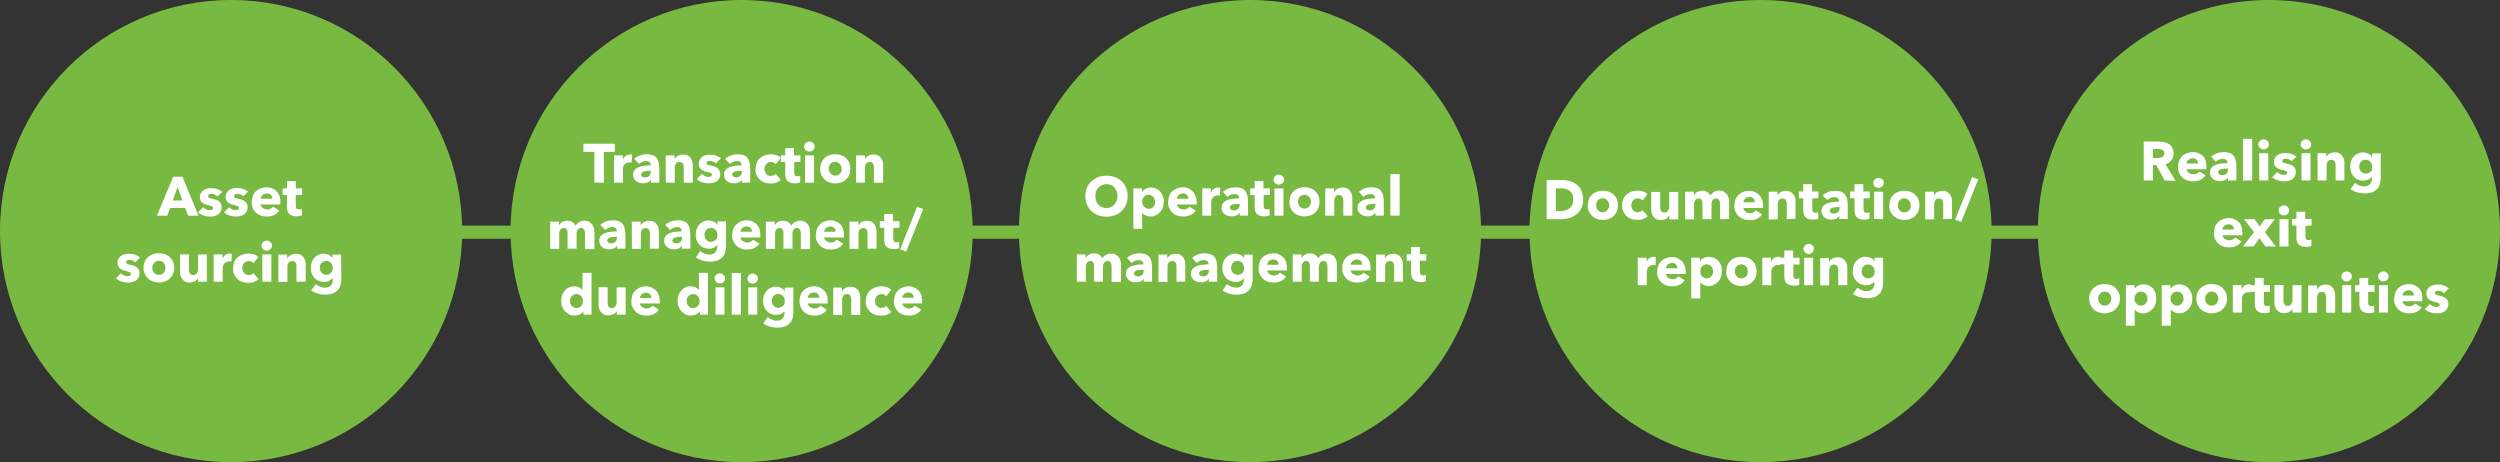 <?xml version="1.0" encoding="UTF-8"?>
<!-- Generator: Adobe Illustrator 25.2.3, SVG Export Plug-In . SVG Version: 6.00 Build 0)  -->
<svg xmlns="http://www.w3.org/2000/svg" xmlns:xlink="http://www.w3.org/1999/xlink" version="1.1" id="Ebene_1" x="0px" y="0px" viewBox="0 0 1136 210" style="enable-background:new 0 0 1136 210;" xml:space="preserve">
<rect x="0" y="0" width="1136" height="210" fill="#333333" stroke="none"/>
<style type="text/css">
	.st0{fill:none;stroke:#77B941;stroke-width:6;}
	.st1{fill:#77B941;}
	.st2{fill:#FFFFFF;}
</style>
<path id="Pfad_94" class="st0" d="M194,105.5h832.5"></path>
<circle id="Ellipse_22" class="st1" cx="105" cy="105" r="105"></circle>
<g>
	<path class="st2" d="M85.5,98l-1.4-3.5h-6.8L76,98h-4.7l7.4-17.7h4.2L90.2,98H85.5z M80.7,85l-2.2,6.1h4.4L80.7,85z"></path>
	<path class="st2" d="M98.8,89.2c-0.3-0.3-0.7-0.6-1.2-0.8c-0.4-0.2-0.9-0.3-1.4-0.3c-0.4,0-0.7,0.1-1.1,0.2   c-0.4,0.2-0.6,0.6-0.5,1.1c0.1,0.2,0.2,0.4,0.5,0.5c0.6,0.2,1.1,0.4,1.7,0.5c0.5,0.1,1,0.2,1.4,0.4c0.5,0.2,0.9,0.4,1.3,0.7   c0.4,0.3,0.7,0.7,0.9,1.1c0.2,0.5,0.4,1,0.3,1.6c0,0.7-0.1,1.4-0.5,2c-0.3,0.5-0.7,1-1.2,1.3c-0.5,0.3-1.1,0.6-1.7,0.7   c-0.6,0.2-1.3,0.2-1.9,0.2c-1,0-2-0.2-3-0.5c-0.9-0.3-1.8-0.8-2.4-1.4l2.3-2.4c0.4,0.4,0.8,0.7,1.3,1c0.5,0.3,1.1,0.4,1.7,0.4   c0.3,0,0.7-0.1,1-0.2c0.3-0.1,0.5-0.5,0.5-0.8c0-0.4-0.2-0.7-0.6-0.8c-0.6-0.2-1.2-0.4-1.8-0.5c-0.4-0.1-0.9-0.2-1.3-0.4   c-0.4-0.2-0.8-0.4-1.2-0.7c-0.3-0.3-0.6-0.6-0.8-1c-0.2-0.5-0.3-1-0.3-1.5c0-0.7,0.1-1.3,0.5-1.9c0.3-0.5,0.7-0.9,1.2-1.3   c0.5-0.3,1.1-0.6,1.7-0.7c0.6-0.2,1.2-0.2,1.8-0.2c0.9,0,1.9,0.1,2.7,0.4c0.8,0.3,1.6,0.7,2.3,1.3L98.8,89.2z"></path>
	<path class="st2" d="M110.6,89.2c-0.3-0.3-0.7-0.6-1.2-0.8c-0.5-0.2-0.9-0.3-1.4-0.3c-0.4,0-0.7,0.1-1.1,0.2   c-0.4,0.2-0.6,0.6-0.5,1.1c0.1,0.2,0.2,0.4,0.5,0.5c0.6,0.2,1.1,0.4,1.7,0.5c0.5,0.1,1,0.2,1.4,0.4c0.5,0.2,0.9,0.4,1.3,0.7   c0.4,0.3,0.7,0.7,0.9,1.1c0.2,0.5,0.4,1,0.3,1.6c0,0.7-0.1,1.4-0.5,2c-0.3,0.5-0.7,1-1.2,1.3c-0.5,0.3-1.1,0.6-1.7,0.7   c-0.6,0.2-1.3,0.2-1.9,0.2c-1,0-2-0.2-3-0.5c-0.9-0.3-1.7-0.8-2.4-1.4l2.3-2.4c0.4,0.4,0.8,0.7,1.3,1c0.5,0.3,1.1,0.4,1.7,0.4   c0.3,0,0.7-0.1,1-0.2c0.3-0.1,0.5-0.5,0.5-0.8c0-0.4-0.2-0.7-0.6-0.8c-0.6-0.3-1.2-0.4-1.9-0.6c-0.4-0.1-0.9-0.2-1.3-0.4   c-0.4-0.2-0.8-0.4-1.2-0.7c-0.3-0.3-0.6-0.6-0.8-1c-0.2-0.5-0.3-1-0.3-1.5c0-0.7,0.1-1.3,0.5-1.9c0.3-0.5,0.7-0.9,1.2-1.3   c0.5-0.3,1.1-0.6,1.7-0.7c0.6-0.2,1.2-0.2,1.8-0.2c0.9,0,1.9,0.1,2.7,0.4c0.8,0.3,1.6,0.7,2.3,1.3L110.6,89.2z"></path>
	<path class="st2" d="M127.4,91.9v0.5c0,0.2,0,0.3,0,0.5h-9c0,0.3,0.1,0.7,0.3,0.9c0.2,0.3,0.4,0.5,0.7,0.7c1.1,0.8,2.5,0.9,3.6,0.3   c0.4-0.2,0.8-0.5,1.1-0.9l2.8,1.8c-0.6,0.9-1.4,1.6-2.3,2c-1,0.5-2.2,0.7-3.3,0.7c-0.9,0-1.8-0.1-2.7-0.4c-0.8-0.3-1.6-0.7-2.2-1.3   c-0.7-0.6-1.2-1.3-1.5-2.1c-0.4-0.9-0.6-1.8-0.5-2.8c0-0.9,0.2-1.9,0.5-2.8c0.6-1.6,1.9-2.8,3.6-3.4c0.8-0.3,1.7-0.5,2.7-0.5   c0.9,0,1.7,0.1,2.5,0.5c0.8,0.3,1.4,0.8,2,1.3c0.6,0.6,1,1.3,1.3,2.1C127.3,90,127.5,91,127.4,91.9z M123.7,90.3   c0-0.6-0.2-1.2-0.6-1.7c-0.5-0.5-1.2-0.7-1.8-0.7c-0.4,0-0.7,0.1-1.1,0.2c-0.3,0.1-0.6,0.3-0.9,0.5c-0.2,0.2-0.4,0.5-0.6,0.8   c-0.2,0.3-0.2,0.6-0.2,0.9L123.7,90.3z"></path>
	<path class="st2" d="M134.4,88.6v4.8c0,0.5,0.1,0.9,0.3,1.3c0.3,0.3,0.8,0.5,1.2,0.4c0.2,0,0.4,0,0.6,0c0.2,0,0.4-0.1,0.6-0.2   l0.1,3c-0.4,0.1-0.7,0.2-1.1,0.3c-0.4,0.1-0.9,0.1-1.3,0.1c-0.7,0-1.4-0.1-2.1-0.3c-0.5-0.2-1-0.5-1.4-0.9   c-0.3-0.4-0.6-0.9-0.7-1.4c-0.2-0.6-0.2-1.2-0.2-1.8v-5.3h-2v-3h2v-3.3h4v3.3h2.9v3L134.4,88.6z"></path>
	<path class="st2" d="M61.5,119.2c-0.4-0.3-0.8-0.6-1.2-0.8c-0.4-0.2-0.9-0.3-1.4-0.3c-0.4,0-0.7,0.1-1.1,0.2   c-0.3,0.1-0.5,0.4-0.5,0.8c0,0.3,0.2,0.6,0.5,0.8c0.6,0.2,1.1,0.4,1.7,0.5c0.5,0.1,1,0.2,1.4,0.4c0.5,0.2,0.9,0.4,1.3,0.7   c0.4,0.3,0.7,0.7,0.9,1.1c0.2,0.5,0.4,1,0.3,1.6c0,0.7-0.1,1.4-0.5,2c-0.3,0.5-0.7,1-1.2,1.3c-0.5,0.3-1.1,0.6-1.7,0.7   c-0.6,0.2-1.3,0.2-1.9,0.2c-1,0-2-0.2-3-0.5c-0.9-0.3-1.7-0.8-2.4-1.4l2.3-2.4c0.4,0.4,0.8,0.8,1.3,1c0.5,0.3,1.1,0.4,1.7,0.4   c0.3,0,0.7-0.1,1-0.2c0.3-0.1,0.5-0.5,0.5-0.8c0-0.4-0.2-0.7-0.6-0.8c-0.6-0.3-1.2-0.4-1.9-0.6c-0.4-0.1-0.9-0.2-1.3-0.4   c-0.4-0.2-0.8-0.4-1.2-0.7c-0.3-0.3-0.6-0.6-0.8-1.1c-0.2-0.5-0.3-1-0.3-1.5c0-0.7,0.1-1.3,0.5-1.9c0.3-0.5,0.7-1,1.2-1.3   c0.5-0.3,1.1-0.6,1.7-0.7c0.6-0.2,1.2-0.2,1.8-0.2c0.9,0,1.8,0.1,2.7,0.4c0.8,0.3,1.6,0.7,2.3,1.3L61.5,119.2z"></path>
	<path class="st2" d="M79.2,121.7c0,1-0.2,1.9-0.6,2.8c-0.3,0.8-0.9,1.5-1.5,2.1c-0.6,0.6-1.4,1-2.2,1.3c-0.9,0.3-1.8,0.5-2.7,0.5   c-0.9,0-1.8-0.2-2.7-0.5c-0.8-0.3-1.6-0.7-2.2-1.3c-0.6-0.6-1.1-1.3-1.5-2.1c-0.4-0.9-0.6-1.8-0.6-2.8c0-0.9,0.2-1.9,0.6-2.8   c0.3-0.8,0.8-1.5,1.5-2.1c0.6-0.6,1.4-1,2.2-1.3c0.9-0.3,1.8-0.5,2.7-0.4c0.9,0,1.8,0.1,2.7,0.4c0.8,0.3,1.6,0.7,2.2,1.3   c0.6,0.6,1.2,1.3,1.5,2.1C79,119.8,79.2,120.8,79.2,121.7z M75.2,121.7c0-0.4-0.1-0.8-0.2-1.2c-0.3-0.8-0.8-1.4-1.5-1.7   c-0.8-0.4-1.7-0.4-2.6,0c-0.3,0.2-0.7,0.4-0.9,0.7c-0.2,0.3-0.4,0.6-0.6,1c-0.1,0.4-0.2,0.8-0.2,1.2c0,0.4,0.1,0.8,0.2,1.2   c0.1,0.4,0.3,0.7,0.6,1c0.5,0.7,1.4,1,2.2,1c0.8,0,1.7-0.3,2.2-1c0.2-0.3,0.4-0.6,0.6-1C75.1,122.5,75.2,122.1,75.2,121.7   L75.2,121.7z"></path>
	<path class="st2" d="M90,128v-1.7l0,0c-0.2,0.3-0.4,0.6-0.6,0.8c-0.2,0.3-0.5,0.5-0.8,0.7c-0.3,0.2-0.7,0.3-1.1,0.4   c-0.4,0.1-0.8,0.2-1.2,0.2c-0.7,0-1.5-0.1-2.1-0.4c-0.5-0.3-1-0.7-1.4-1.2c-0.4-0.5-0.6-1-0.8-1.6c-0.2-0.6-0.2-1.2-0.2-1.9v-7.7   h4.1v6.8c0,0.3,0,0.7,0.1,1c0,0.3,0.1,0.6,0.3,0.8c0.1,0.2,0.3,0.4,0.6,0.6c0.3,0.2,0.6,0.2,0.9,0.2c0.6,0,1.3-0.3,1.6-0.8   c0.4-0.5,0.6-1.2,0.6-1.9v-6.7H94V128H90z"></path>
	<path class="st2" d="M105.2,118.9c-0.2,0-0.4-0.1-0.5-0.1h-0.5c-0.5,0-1,0.1-1.4,0.3c-0.7,0.3-1.2,0.9-1.4,1.6   c-0.1,0.3-0.1,0.6-0.2,0.9v6.4h-4.1v-12.4h4v1.8l0,0c0.3-0.6,0.8-1.2,1.3-1.6c0.6-0.4,1.3-0.6,2-0.6h0.5c0.1,0,0.3,0,0.4,0.1   L105.2,118.9z"></path>
	<path class="st2" d="M115.2,119.6c-0.3-0.3-0.6-0.6-1-0.7c-0.4-0.2-0.8-0.3-1.2-0.3c-0.4,0-0.8,0.1-1.2,0.3   c-0.3,0.2-0.7,0.4-0.9,0.7c-0.3,0.3-0.5,0.6-0.6,1c-0.1,0.4-0.2,0.8-0.2,1.2c0,0.4,0.1,0.8,0.2,1.2c0.1,0.4,0.3,0.7,0.6,1   c0.3,0.3,0.6,0.5,0.9,0.7c0.4,0.2,0.8,0.3,1.2,0.3c0.4,0,0.8-0.1,1.2-0.2c0.4-0.1,0.7-0.4,1-0.7l2.3,2.8c-0.6,0.5-1.3,0.9-2,1.2   c-0.8,0.3-1.7,0.4-2.6,0.4c-0.9,0-1.9-0.1-2.8-0.4c-0.8-0.3-1.6-0.7-2.2-1.3c-0.6-0.6-1.1-1.3-1.5-2.1c-0.4-0.9-0.6-1.8-0.5-2.8   c0-0.9,0.2-1.9,0.5-2.8c0.3-0.8,0.8-1.5,1.5-2.1c0.6-0.6,1.4-1,2.2-1.3c0.9-0.3,1.8-0.5,2.7-0.5c0.4,0,0.9,0,1.3,0.1   c0.4,0.1,0.9,0.2,1.3,0.3c0.4,0.1,0.8,0.3,1.1,0.5c0.3,0.2,0.6,0.4,0.9,0.7L115.2,119.6z"></path>
	<path class="st2" d="M123.6,111.6c0,0.3-0.1,0.6-0.2,0.9c-0.1,0.3-0.3,0.5-0.5,0.7c-0.2,0.2-0.5,0.4-0.8,0.5   c-0.3,0.1-0.6,0.2-0.9,0.2c-0.6,0-1.2-0.2-1.7-0.7c-0.4-0.4-0.7-1-0.7-1.6c0-0.3,0.1-0.6,0.2-0.9c0.1-0.3,0.3-0.5,0.5-0.7   c0.2-0.2,0.5-0.4,0.8-0.5c0.3-0.1,0.6-0.2,0.9-0.2c0.3,0,0.6,0.1,0.9,0.2c0.3,0.1,0.5,0.3,0.8,0.5c0.2,0.2,0.4,0.5,0.5,0.7   C123.5,111,123.6,111.3,123.6,111.6z M119.2,128v-12.4h4.1V128H119.2z"></path>
	<path class="st2" d="M134.7,128v-6.8c0-0.3,0-0.7-0.1-1c0-0.3-0.1-0.6-0.3-0.8c-0.1-0.2-0.3-0.4-0.6-0.6c-0.3-0.2-0.6-0.2-0.9-0.2   c-0.3,0-0.7,0.1-1,0.2c-0.3,0.1-0.5,0.3-0.7,0.6c-0.2,0.3-0.3,0.6-0.4,0.9c-0.1,0.3-0.1,0.7-0.1,1v6.8h-4.1v-12.4h4v1.7h0.1   c0.2-0.3,0.4-0.6,0.6-0.8c0.2-0.3,0.5-0.5,0.9-0.7c0.3-0.2,0.7-0.3,1.1-0.4c0.4-0.1,0.8-0.2,1.2-0.2c0.7,0,1.5,0.1,2.1,0.4   c0.6,0.3,1,0.7,1.4,1.2c0.4,0.5,0.6,1,0.8,1.6c0.2,0.6,0.2,1.2,0.2,1.8v7.7H134.7z"></path>
	<path class="st2" d="M155.1,126.8c0,1.1-0.2,2.2-0.5,3.2c-0.3,0.8-0.8,1.6-1.5,2.2c-0.7,0.6-1.5,1.1-2.3,1.3c-1,0.3-2,0.4-3,0.4   c-1.1,0-2.3-0.2-3.4-0.5c-1.1-0.3-2.1-0.8-3-1.4l2.1-2.9c0.6,0.5,1.3,0.9,2,1.2c0.7,0.3,1.4,0.4,2.1,0.4c1,0.1,2-0.3,2.7-0.9   c0.6-0.7,0.9-1.6,0.9-2.5v-0.8H151c-0.4,0.5-0.9,0.9-1.6,1.2c-0.7,0.3-1.5,0.5-2.2,0.4c-0.9,0-1.7-0.2-2.5-0.5   c-0.7-0.3-1.4-0.8-1.9-1.4c-0.5-0.6-0.9-1.3-1.2-2c-0.5-1.6-0.5-3.3,0-4.9c0.3-0.8,0.7-1.5,1.2-2.1c0.5-0.6,1.2-1.1,1.9-1.4   c0.8-0.4,1.6-0.6,2.5-0.5c0.8,0,1.5,0.2,2.2,0.5c0.7,0.3,1.3,0.8,1.7,1.5l0,0v-1.6h3.9L155.1,126.8z M151.2,121.7   c0-0.4-0.1-0.8-0.2-1.2c-0.3-0.8-0.8-1.4-1.6-1.7c-0.4-0.2-0.8-0.3-1.2-0.2c-0.4,0-0.9,0.1-1.2,0.2c-0.3,0.2-0.7,0.4-0.9,0.7   c-0.3,0.3-0.4,0.6-0.6,1c-0.1,0.4-0.2,0.8-0.2,1.2c0,0.4,0.1,0.8,0.2,1.2c0.1,0.4,0.3,0.7,0.6,1c0.3,0.3,0.6,0.5,0.9,0.7   c0.4,0.2,0.8,0.3,1.2,0.3c0.4,0,0.9-0.1,1.3-0.3c0.4-0.2,0.7-0.4,0.9-0.7c0.3-0.3,0.5-0.6,0.6-1   C151.2,122.5,151.2,122.1,151.2,121.7z"></path>
</g>
<circle id="Ellipse_23" class="st1" cx="337" cy="105" r="105"></circle>
<g id="Transaktions-_abwicklung_Due_Diligence">
	<g>
		<path class="st2" d="M274.4,69v14h-4.3V69h-5v-3.7h14.3V69H274.4z"></path>
		<path class="st2" d="M287,73.9c-0.2,0-0.4-0.1-0.5-0.1c-0.2,0-0.3,0-0.5,0c-0.5,0-1,0.1-1.4,0.3c-0.3,0.2-0.6,0.4-0.9,0.7    c-0.2,0.3-0.4,0.6-0.5,0.9c-0.1,0.3-0.1,0.6-0.1,0.9V83h-4.1V70.6h4v1.8h0c0.3-0.6,0.8-1.2,1.4-1.6c0.6-0.4,1.3-0.6,2-0.6h0.5    c0.1,0,0.3,0,0.4,0.1L287,73.9z"></path>
		<path class="st2" d="M288.2,72.2c0.7-0.7,1.6-1.2,2.6-1.6c1-0.3,2-0.5,3-0.5c0.9,0,1.8,0.1,2.7,0.4c0.7,0.2,1.3,0.6,1.8,1.2    c0.5,0.6,0.8,1.3,1,2.1c0.2,1,0.3,1.9,0.3,2.9V83h-3.8v-1.3h-0.1c-0.3,0.5-0.8,1-1.4,1.2c-0.7,0.3-1.4,0.4-2.1,0.4    c-0.5,0-1-0.1-1.5-0.2c-0.5-0.1-1-0.3-1.5-0.7c-0.4-0.3-0.8-0.7-1.1-1.2c-0.3-0.6-0.5-1.2-0.4-1.8c0-0.8,0.2-1.6,0.7-2.2    c0.5-0.6,1.2-1,1.9-1.3c0.8-0.3,1.7-0.5,2.6-0.6c0.9-0.1,1.8-0.1,2.8-0.2V75c0-0.5-0.2-1.1-0.6-1.4c-0.5-0.3-1-0.5-1.6-0.4    c-0.6,0-1.2,0.1-1.7,0.4c-0.5,0.2-1,0.5-1.4,0.9L288.2,72.2z M295.7,77.6h-0.5c-0.5,0-0.9,0-1.4,0.1c-0.4,0-0.8,0.1-1.2,0.2    c-0.3,0.1-0.6,0.3-0.9,0.5c-0.2,0.2-0.4,0.6-0.4,0.9c0,0.2,0,0.4,0.2,0.6c0.1,0.2,0.2,0.3,0.4,0.4c0.2,0.1,0.4,0.2,0.6,0.2    c0.2,0,0.4,0.1,0.6,0.1c0.7,0,1.4-0.2,1.9-0.7c0.5-0.5,0.7-1.2,0.7-1.9V77.6z"></path>
		<path class="st2" d="M310.7,83v-6.8c0-0.3,0-0.7-0.1-1c0-0.3-0.1-0.6-0.3-0.8c-0.1-0.2-0.3-0.4-0.6-0.6c-0.3-0.1-0.6-0.2-0.9-0.2    c-0.3,0-0.7,0.1-1,0.2c-0.3,0.1-0.5,0.3-0.7,0.6c-0.2,0.3-0.3,0.6-0.4,0.9c-0.1,0.3-0.1,0.7-0.1,1V83h-4.1V70.6h4v1.7h0    c0.2-0.3,0.4-0.6,0.6-0.8c0.2-0.3,0.5-0.5,0.9-0.7c0.3-0.2,0.7-0.3,1.1-0.4c0.4-0.1,0.8-0.2,1.2-0.2c0.7,0,1.5,0.1,2.1,0.4    c0.6,0.3,1,0.7,1.4,1.2c0.4,0.5,0.6,1,0.8,1.6c0.2,0.6,0.2,1.2,0.2,1.8V83H310.7z"></path>
		<path class="st2" d="M325.2,74.2c-0.3-0.3-0.7-0.6-1.2-0.8c-0.4-0.2-0.9-0.3-1.4-0.3c-0.4,0-0.7,0.1-1.1,0.2    c-0.4,0.2-0.6,0.7-0.4,1.1c0.1,0.2,0.3,0.4,0.5,0.4c0.6,0.2,1.1,0.4,1.7,0.5c0.5,0.1,1,0.2,1.4,0.4c0.5,0.2,0.9,0.4,1.3,0.7    c0.4,0.3,0.7,0.7,0.9,1.1c0.2,0.5,0.4,1,0.4,1.6c0,0.7-0.1,1.4-0.5,2c-0.3,0.5-0.7,1-1.2,1.3c-0.5,0.3-1.1,0.6-1.7,0.7    c-0.6,0.2-1.3,0.2-1.9,0.2c-1,0-2-0.2-3-0.5c-0.9-0.3-1.8-0.8-2.4-1.4l2.3-2.4c0.4,0.4,0.8,0.7,1.4,1c0.5,0.3,1.1,0.4,1.7,0.4    c0.3,0,0.7-0.1,1-0.2c0.3-0.1,0.5-0.5,0.5-0.8c0-0.4-0.2-0.7-0.6-0.8c-0.6-0.2-1.2-0.4-1.8-0.5c-0.4-0.1-0.9-0.2-1.3-0.4    c-0.4-0.2-0.8-0.4-1.2-0.7c-0.3-0.3-0.6-0.6-0.8-1c-0.2-0.5-0.3-1-0.3-1.5c0-0.7,0.1-1.3,0.5-1.9c0.3-0.5,0.7-1,1.1-1.4    c0.5-0.3,1.1-0.6,1.7-0.7c0.6-0.2,1.2-0.2,1.8-0.2c0.9,0,1.9,0.1,2.7,0.4c0.8,0.3,1.6,0.7,2.3,1.3L325.2,74.2z"></path>
		<path class="st2" d="M329.5,72.2c0.7-0.7,1.6-1.2,2.6-1.6c1-0.3,2-0.5,3-0.5c0.9,0,1.8,0.1,2.7,0.4c0.7,0.2,1.3,0.6,1.8,1.2    c0.5,0.6,0.8,1.3,1,2.1c0.2,1,0.3,1.9,0.3,2.9V83h-3.8v-1.3H337c-0.3,0.5-0.8,1-1.4,1.2c-0.7,0.3-1.4,0.4-2.1,0.4    c-0.5,0-1-0.1-1.5-0.2c-0.5-0.1-1-0.3-1.5-0.7c-0.4-0.3-0.8-0.7-1.1-1.2c-0.3-0.6-0.4-1.2-0.4-1.8c0-0.8,0.2-1.6,0.7-2.2    c0.5-0.6,1.2-1,1.9-1.3c0.8-0.3,1.7-0.5,2.6-0.6c0.9-0.1,1.8-0.1,2.8-0.2V75c0-0.5-0.2-1.1-0.6-1.4c-0.5-0.3-1-0.5-1.6-0.4    c-0.6,0-1.2,0.1-1.7,0.4c-0.5,0.2-1,0.5-1.4,0.9L329.5,72.2z M337.1,77.6h-0.5c-0.5,0-0.9,0-1.4,0.1c-0.4,0-0.8,0.1-1.2,0.2    c-0.3,0.1-0.6,0.3-0.9,0.5c-0.2,0.2-0.4,0.6-0.4,0.9c0,0.2,0,0.4,0.2,0.6c0.1,0.2,0.2,0.3,0.4,0.4c0.2,0.1,0.4,0.2,0.6,0.2    c0.2,0,0.4,0.1,0.6,0.1c0.7,0,1.4-0.2,1.9-0.7c0.5-0.5,0.7-1.2,0.7-1.9V77.6z"></path>
		<path class="st2" d="M352.5,74.6c-0.3-0.3-0.6-0.6-1-0.7c-0.4-0.2-0.8-0.3-1.2-0.3c-0.4,0-0.8,0.1-1.2,0.3    c-0.3,0.2-0.7,0.4-0.9,0.7c-0.3,0.3-0.5,0.6-0.6,1c-0.3,0.8-0.3,1.7,0,2.4c0.2,0.8,0.8,1.4,1.5,1.7c0.4,0.2,0.8,0.3,1.2,0.2    c0.4,0,0.8-0.1,1.2-0.2c0.4-0.1,0.7-0.4,1-0.7l2.3,2.8c-0.6,0.5-1.3,0.9-2,1.2c-0.8,0.3-1.7,0.4-2.6,0.4c-0.9,0-1.8-0.1-2.7-0.4    c-0.8-0.3-1.6-0.7-2.2-1.3c-0.6-0.6-1.1-1.3-1.5-2.1c-0.4-0.9-0.6-1.8-0.5-2.8c0-0.9,0.2-1.9,0.5-2.8c0.3-0.8,0.8-1.5,1.5-2.1    c0.6-0.6,1.4-1,2.2-1.3c0.9-0.3,1.8-0.5,2.7-0.5c0.4,0,0.9,0,1.3,0.1c0.4,0.1,0.9,0.2,1.3,0.3c0.4,0.1,0.8,0.3,1.1,0.5    c0.3,0.2,0.6,0.4,0.9,0.7L352.5,74.6z"></path>
		<path class="st2" d="M360.9,73.6v4.8c0,0.5,0.1,0.9,0.3,1.3c0.3,0.3,0.8,0.5,1.2,0.4c0.2,0,0.4,0,0.6,0c0.2,0,0.4-0.1,0.6-0.2l0,3    c-0.4,0.1-0.7,0.2-1.1,0.3c-0.4,0.1-0.9,0.1-1.3,0.1c-0.7,0-1.4-0.1-2.1-0.3c-0.5-0.2-1-0.5-1.4-0.9c-0.3-0.4-0.6-0.9-0.7-1.4    c-0.1-0.6-0.2-1.2-0.2-1.8v-5.3h-2v-3h2v-3.3h4v3.3h2.9v3L360.9,73.6z"></path>
		<path class="st2" d="M370.2,66.6c0,0.3-0.1,0.6-0.2,0.9c-0.1,0.3-0.3,0.5-0.5,0.7c-0.2,0.2-0.5,0.4-0.8,0.5    c-0.3,0.1-0.6,0.2-0.9,0.2c-0.6,0-1.2-0.2-1.7-0.7c-0.4-0.4-0.7-1-0.7-1.6c0-0.3,0.1-0.6,0.2-0.9c0.1-0.3,0.3-0.5,0.5-0.7    c0.2-0.2,0.5-0.4,0.8-0.5c0.3-0.1,0.6-0.2,0.9-0.2c0.3,0,0.6,0.1,0.9,0.2c0.3,0.1,0.5,0.3,0.8,0.5c0.2,0.2,0.4,0.4,0.5,0.7    C370.1,66,370.2,66.3,370.2,66.6z M365.8,83V70.6h4.1V83H365.8z"></path>
		<path class="st2" d="M386.4,76.7c0,1-0.2,1.9-0.5,2.8c-0.4,0.8-0.9,1.5-1.5,2.1c-0.6,0.6-1.4,1-2.2,1.3c-1.7,0.6-3.6,0.6-5.3,0    c-0.8-0.3-1.6-0.7-2.2-1.3c-0.6-0.6-1.1-1.3-1.5-2.1c-0.4-0.9-0.6-1.8-0.5-2.8c0-0.9,0.2-1.9,0.5-2.8c0.4-0.8,0.9-1.5,1.5-2.1    c0.6-0.6,1.4-1,2.2-1.3c1.7-0.6,3.6-0.6,5.3,0c0.8,0.3,1.6,0.7,2.2,1.3c0.6,0.6,1.2,1.3,1.5,2.1C386.2,74.9,386.4,75.8,386.4,76.7    z M382.4,76.7c0-0.4-0.1-0.8-0.2-1.2c-0.1-0.4-0.3-0.7-0.6-1c-0.3-0.3-0.6-0.5-0.9-0.7c-0.8-0.4-1.7-0.4-2.5,0    c-0.4,0.2-0.7,0.4-0.9,0.7c-0.2,0.3-0.4,0.6-0.5,1c-0.3,0.8-0.3,1.6,0,2.3c0.1,0.4,0.3,0.7,0.6,1c0.3,0.3,0.6,0.6,0.9,0.7    c0.4,0.2,0.8,0.3,1.3,0.3c0.8,0,1.7-0.3,2.2-1c0.2-0.3,0.4-0.6,0.6-1C382.3,77.5,382.4,77.1,382.4,76.7L382.4,76.7z"></path>
		<path class="st2" d="M397.1,83v-6.8c0-0.3,0-0.7-0.1-1c-0.1-0.3-0.2-0.6-0.3-0.8c-0.1-0.2-0.3-0.4-0.6-0.6    c-0.3-0.1-0.6-0.2-0.9-0.2c-0.3,0-0.7,0.1-1,0.2c-0.3,0.1-0.5,0.3-0.7,0.6c-0.2,0.3-0.3,0.6-0.4,0.9c-0.1,0.3-0.1,0.7-0.1,1V83h-4    V70.6h4v1.7l0,0c0.2-0.3,0.4-0.6,0.6-0.8c0.2-0.3,0.5-0.5,0.9-0.7c0.3-0.2,0.7-0.3,1.1-0.4c0.4-0.1,0.8-0.2,1.2-0.2    c0.7,0,1.5,0.1,2.1,0.4c0.6,0.3,1,0.7,1.4,1.2c0.4,0.5,0.6,1,0.8,1.6c0.2,0.6,0.2,1.2,0.2,1.8V83H397.1z"></path>
		<path class="st2" d="M265.8,113v-6.8c0-0.3,0-0.7-0.1-1c0-0.3-0.1-0.6-0.3-0.8c-0.1-0.2-0.3-0.4-0.5-0.6c-0.3-0.1-0.6-0.2-0.9-0.2    c-0.3,0-0.6,0.1-0.9,0.2c-0.3,0.1-0.5,0.4-0.6,0.6c-0.2,0.3-0.3,0.6-0.4,0.9c-0.1,0.3-0.1,0.7-0.1,1v6.7h-4.1v-7.1    c0-0.6-0.1-1.2-0.4-1.7c-0.3-0.4-0.8-0.7-1.4-0.6c-0.6,0-1.2,0.3-1.5,0.8c-0.4,0.6-0.6,1.2-0.5,1.9v6.8h-4.1v-12.4h4v1.7h0    c0.2-0.3,0.3-0.5,0.6-0.8c0.2-0.3,0.5-0.5,0.8-0.7c0.7-0.4,1.5-0.6,2.4-0.6c0.8,0,1.6,0.2,2.3,0.6c0.6,0.4,1.1,0.9,1.5,1.6    c0.4-0.6,0.9-1.2,1.6-1.6c0.7-0.4,1.5-0.6,2.4-0.6c0.7,0,1.5,0.1,2.1,0.5c0.5,0.3,1,0.7,1.4,1.2c0.4,0.5,0.6,1.1,0.8,1.7    c0.1,0.6,0.2,1.2,0.2,1.8v7.7H265.8z"></path>
		<path class="st2" d="M272.8,102.2c0.7-0.7,1.6-1.2,2.6-1.6c1-0.3,2-0.5,3-0.5c0.9,0,1.8,0.1,2.7,0.4c0.7,0.2,1.3,0.6,1.8,1.2    c0.5,0.6,0.8,1.3,1,2.1c0.2,1,0.3,1.9,0.3,2.9v6.3h-3.8v-1.3h-0.1c-0.3,0.5-0.8,1-1.4,1.2c-0.7,0.3-1.4,0.4-2.1,0.4    c-0.5,0-1-0.1-1.5-0.2c-0.5-0.1-1-0.3-1.5-0.7c-0.4-0.3-0.8-0.7-1.1-1.2c-0.3-0.6-0.4-1.2-0.4-1.8c0-0.8,0.2-1.6,0.7-2.2    c0.5-0.6,1.2-1,1.9-1.3c0.8-0.3,1.7-0.5,2.6-0.6c0.9-0.1,1.9-0.1,2.8-0.2V105c0-0.5-0.2-1.1-0.6-1.4c-0.5-0.3-1-0.5-1.6-0.4    c-0.6,0-1.2,0.1-1.7,0.4c-0.5,0.2-1,0.5-1.4,0.9L272.8,102.2z M280.3,107.6h-0.5c-0.5,0-0.9,0-1.4,0.1c-0.4,0-0.8,0.1-1.2,0.2    c-0.3,0.1-0.6,0.3-0.9,0.5c-0.2,0.2-0.4,0.6-0.4,0.9c0,0.2,0.1,0.4,0.2,0.6c0.1,0.2,0.2,0.3,0.4,0.4c0.2,0.1,0.4,0.2,0.6,0.2    c0.2,0,0.4,0.1,0.6,0.1c0.7,0,1.4-0.2,1.9-0.7c0.5-0.5,0.7-1.2,0.7-1.9L280.3,107.6z"></path>
		<path class="st2" d="M295.3,113v-6.8c0-0.3,0-0.7-0.1-1c0-0.3-0.1-0.6-0.3-0.8c-0.1-0.2-0.3-0.4-0.6-0.6c-0.3-0.1-0.6-0.2-0.9-0.2    c-0.3,0-0.7,0.1-1,0.2c-0.3,0.1-0.5,0.3-0.7,0.6c-0.2,0.3-0.3,0.5-0.4,0.9c-0.1,0.3-0.1,0.7-0.1,1v6.8h-4.1v-12.4h4v1.7h0    c0.2-0.3,0.4-0.6,0.6-0.8c0.2-0.3,0.5-0.5,0.9-0.7c0.3-0.2,0.7-0.3,1.1-0.4c0.4-0.1,0.8-0.2,1.2-0.2c0.7,0,1.5,0.1,2.1,0.4    c0.6,0.3,1,0.7,1.4,1.2c0.4,0.5,0.6,1,0.8,1.6c0.2,0.6,0.2,1.2,0.2,1.8v7.7H295.3z"></path>
		<path class="st2" d="M302.3,102.2c0.7-0.7,1.6-1.2,2.6-1.6c1-0.3,2-0.5,3-0.5c0.9,0,1.8,0.1,2.7,0.4c0.7,0.2,1.3,0.6,1.8,1.2    c0.5,0.6,0.8,1.3,1,2.1c0.2,1,0.3,1.9,0.3,2.9v6.3h-3.8v-1.3h-0.1c-0.3,0.5-0.8,1-1.4,1.2c-0.7,0.3-1.4,0.4-2.1,0.4    c-0.5,0-1-0.1-1.5-0.2c-0.5-0.1-1-0.3-1.5-0.7c-0.4-0.3-0.8-0.7-1.1-1.2c-0.3-0.6-0.4-1.2-0.4-1.8c0-0.8,0.2-1.6,0.7-2.2    c0.5-0.6,1.2-1,1.9-1.3c0.8-0.3,1.7-0.5,2.6-0.6c0.9-0.1,1.9-0.1,2.8-0.2V105c0-0.5-0.2-1.1-0.6-1.4c-0.5-0.3-1-0.5-1.6-0.4    c-0.6,0-1.2,0.1-1.7,0.4c-0.5,0.2-1,0.5-1.4,0.9L302.3,102.2z M309.9,107.6h-0.5c-0.5,0-0.9,0-1.4,0.1c-0.4,0-0.8,0.1-1.2,0.2    c-0.3,0.1-0.6,0.3-0.9,0.5c-0.2,0.2-0.4,0.6-0.4,0.9c0,0.2,0.1,0.4,0.2,0.6c0.1,0.2,0.2,0.3,0.4,0.4c0.2,0.1,0.4,0.2,0.6,0.2    c0.2,0,0.4,0.1,0.6,0.1c0.7,0,1.4-0.2,1.9-0.7c0.5-0.5,0.7-1.2,0.7-1.9L309.9,107.6z"></path>
		<path class="st2" d="M329.9,111.8c0,1.1-0.2,2.2-0.5,3.2c-0.3,0.9-0.8,1.6-1.5,2.2c-0.7,0.6-1.5,1.1-2.3,1.3c-1,0.3-2,0.4-3,0.4    c-1.1,0-2.3-0.2-3.4-0.5c-1.1-0.3-2.1-0.8-3-1.4l2-2.9c0.6,0.5,1.3,0.9,2,1.2c0.7,0.3,1.4,0.4,2.1,0.4c1,0.1,2-0.3,2.7-1    c0.6-0.7,0.9-1.6,0.9-2.5v-0.8h-0.1c-0.4,0.5-0.9,0.9-1.5,1.2c-0.7,0.3-1.5,0.5-2.2,0.4c-0.9,0-1.7-0.2-2.5-0.5    c-0.7-0.3-1.3-0.8-1.9-1.4c-0.5-0.6-0.9-1.3-1.2-2c-0.5-1.6-0.5-3.3,0-4.9c0.3-0.8,0.6-1.5,1.2-2.1c0.5-0.6,1.1-1.1,1.9-1.4    c0.8-0.4,1.6-0.6,2.5-0.5c0.8,0,1.5,0.2,2.2,0.5c0.7,0.3,1.3,0.8,1.7,1.5h0v-1.6h3.9L329.9,111.8z M326,106.7    c0-0.4-0.1-0.8-0.2-1.2c-0.1-0.4-0.3-0.7-0.6-1c-0.3-0.3-0.6-0.5-1-0.7c-0.4-0.2-0.8-0.3-1.2-0.2c-0.4,0-0.9,0.1-1.2,0.2    c-0.3,0.2-0.7,0.4-0.9,0.7c-0.3,0.3-0.4,0.6-0.6,1c-0.1,0.4-0.2,0.8-0.2,1.2c0,0.4,0.1,0.8,0.2,1.2c0.1,0.4,0.3,0.7,0.6,1    c0.5,0.6,1.3,1,2.1,1c0.4,0,0.9-0.1,1.3-0.3c0.4-0.2,0.7-0.4,1-0.7c0.3-0.3,0.5-0.6,0.6-1C325.9,107.6,326,107.1,326,106.7z"></path>
		<path class="st2" d="M345.5,106.9v0.5c0,0.2,0,0.3,0,0.5h-9c0,0.3,0.1,0.7,0.3,0.9c0.2,0.3,0.4,0.5,0.7,0.7    c0.3,0.2,0.6,0.4,0.9,0.5c0.3,0.1,0.7,0.2,1.1,0.2c0.6,0,1.1-0.1,1.6-0.4c0.4-0.2,0.8-0.6,1.1-0.9l2.9,1.8c-0.6,0.9-1.4,1.5-2.3,2    c-1,0.5-2.2,0.7-3.3,0.7c-0.9,0-1.8-0.1-2.6-0.4c-0.8-0.3-1.6-0.7-2.2-1.3c-0.6-0.6-1.1-1.3-1.5-2.1c-0.4-0.9-0.6-1.8-0.5-2.8    c0-0.9,0.2-1.9,0.5-2.8c0.7-1.6,1.9-2.8,3.5-3.4c0.8-0.3,1.7-0.5,2.6-0.5c0.9,0,1.7,0.1,2.5,0.5c0.8,0.3,1.4,0.8,2,1.3    c0.6,0.6,1,1.3,1.3,2.1C345.4,105,345.5,106,345.5,106.9z M341.7,105.3c0-0.6-0.2-1.2-0.6-1.7c-0.5-0.5-1.2-0.7-1.8-0.7    c-0.4,0-0.7,0.1-1.1,0.2c-0.3,0.1-0.6,0.3-0.9,0.5c-0.2,0.2-0.4,0.5-0.6,0.8c-0.1,0.3-0.2,0.6-0.2,0.9L341.7,105.3z"></path>
		<path class="st2" d="M363.9,113v-6.8c0-0.3,0-0.7-0.1-1c0-0.3-0.1-0.6-0.3-0.8c-0.1-0.2-0.3-0.4-0.5-0.6c-0.3-0.2-0.6-0.2-0.9-0.2    c-0.3,0-0.6,0.1-0.9,0.2c-0.3,0.1-0.5,0.4-0.6,0.6c-0.2,0.3-0.3,0.6-0.4,0.9c-0.1,0.3-0.1,0.7-0.1,1v6.7H356v-7.1    c0-0.6-0.1-1.2-0.4-1.7c-0.3-0.4-0.8-0.7-1.4-0.6c-0.6,0-1.2,0.3-1.5,0.8c-0.4,0.6-0.6,1.2-0.5,1.9v6.8H348v-12.4h4v1.7l0,0    c0.2-0.3,0.3-0.5,0.6-0.8c0.2-0.3,0.5-0.5,0.8-0.7c0.7-0.4,1.5-0.6,2.4-0.6c0.8,0,1.6,0.2,2.3,0.6c0.6,0.4,1.1,0.9,1.5,1.6    c0.4-0.6,0.9-1.2,1.6-1.6c0.7-0.4,1.5-0.6,2.4-0.6c0.7,0,1.5,0.1,2.1,0.5c0.6,0.3,1,0.7,1.4,1.2c0.4,0.5,0.6,1.1,0.8,1.7    c0.2,0.6,0.2,1.2,0.2,1.8v7.7H363.9z"></path>
		<path class="st2" d="M383.5,106.9v0.5c0,0.2,0,0.3,0,0.5h-9c0,0.3,0.1,0.7,0.3,0.9c0.2,0.3,0.4,0.5,0.7,0.7    c0.3,0.2,0.6,0.4,0.9,0.5c0.3,0.1,0.7,0.2,1.1,0.2c0.6,0,1.1-0.1,1.6-0.4c0.4-0.2,0.8-0.6,1.1-0.9l2.9,1.8c-0.6,0.9-1.4,1.5-2.3,2    c-1,0.5-2.2,0.7-3.3,0.7c-0.9,0-1.8-0.1-2.6-0.4c-0.8-0.3-1.6-0.7-2.2-1.3c-0.6-0.6-1.1-1.3-1.5-2.1c-0.4-0.9-0.6-1.8-0.5-2.8    c0-0.9,0.2-1.9,0.5-2.8c0.7-1.6,1.9-2.8,3.5-3.4c0.8-0.3,1.7-0.5,2.6-0.5c0.9,0,1.7,0.1,2.5,0.5c0.8,0.3,1.4,0.8,2,1.3    c0.6,0.6,1,1.3,1.3,2.1C383.4,105,383.5,106,383.5,106.9z M379.7,105.3c0-0.6-0.2-1.2-0.6-1.7c-0.5-0.5-1.2-0.7-1.8-0.7    c-0.4,0-0.7,0.1-1.1,0.2c-0.3,0.1-0.6,0.3-0.9,0.5c-0.2,0.2-0.4,0.5-0.6,0.8c-0.1,0.3-0.2,0.6-0.2,0.9L379.7,105.3z"></path>
		<path class="st2" d="M394.2,113v-6.8c0-0.3,0-0.7-0.1-1c0-0.3-0.1-0.6-0.3-0.8c-0.1-0.2-0.3-0.4-0.6-0.6c-0.3-0.1-0.6-0.2-0.9-0.2    c-0.3,0-0.7,0.1-1,0.2c-0.3,0.1-0.5,0.3-0.7,0.6c-0.2,0.3-0.3,0.6-0.4,0.9c-0.1,0.3-0.1,0.7-0.1,1v6.8H386v-12.4h4v1.7l0,0    c0.2-0.3,0.4-0.6,0.6-0.8c0.3-0.3,0.5-0.5,0.9-0.7c0.3-0.2,0.7-0.3,1.1-0.4c0.4-0.1,0.8-0.2,1.2-0.2c0.7,0,1.5,0.1,2.1,0.4    c0.6,0.3,1,0.7,1.4,1.2c0.4,0.5,0.6,1,0.8,1.6c0.2,0.6,0.2,1.2,0.2,1.8v7.7H394.2z"></path>
		<path class="st2" d="M405.9,103.6v4.8c0,0.5,0.1,0.9,0.3,1.3c0.3,0.3,0.8,0.5,1.2,0.4c0.2,0,0.4,0,0.6-0.1c0.2,0,0.4-0.1,0.6-0.2    l0,3c-0.3,0.1-0.7,0.2-1.1,0.3c-0.4,0.1-0.9,0.1-1.3,0.1c-0.7,0-1.4-0.1-2.1-0.3c-0.5-0.2-1-0.5-1.4-0.9c-0.4-0.4-0.6-0.9-0.7-1.4    c-0.2-0.6-0.2-1.2-0.2-1.8v-5.3h-2v-3h2v-3.3h4v3.3h2.9v3L405.9,103.6z"></path>
		<path class="st2" d="M411.8,114.3l-2.8-0.9l7.7-19.4l2.8,1L411.8,114.3z"></path>
		<path class="st2" d="M265.1,143v-1.6l0,0c-0.4,0.6-1,1.2-1.7,1.5c-0.7,0.3-1.6,0.5-2.4,0.5c-0.9,0-1.7-0.2-2.5-0.6    c-0.7-0.4-1.3-0.9-1.9-1.5c-0.5-0.6-0.9-1.3-1.2-2.1c-0.3-0.8-0.4-1.7-0.4-2.5c0-0.8,0.1-1.7,0.4-2.5c0.3-0.8,0.7-1.5,1.2-2.1    c1-1.3,2.6-2,4.3-2c0.8,0,1.6,0.2,2.3,0.5c0.6,0.3,1.1,0.7,1.5,1.1h0v-7.7h4.1V143H265.1z M264.9,136.8c0-0.4-0.1-0.8-0.2-1.2    c-0.1-0.4-0.3-0.7-0.6-1c-0.3-0.3-0.6-0.5-0.9-0.7c-0.4-0.2-0.8-0.3-1.2-0.3c-0.4,0-0.9,0.1-1.3,0.3c-0.3,0.2-0.7,0.4-0.9,0.7    c-0.3,0.3-0.4,0.6-0.6,1c-0.1,0.4-0.2,0.8-0.2,1.2c0,0.4,0.1,0.8,0.2,1.2c0.1,0.4,0.3,0.7,0.6,1c0.3,0.3,0.6,0.5,0.9,0.7    c0.4,0.2,0.8,0.3,1.3,0.3c0.4,0,0.9-0.1,1.2-0.3c0.4-0.2,0.7-0.4,0.9-0.7c0.3-0.3,0.5-0.6,0.6-1    C264.9,137.5,264.9,137.1,264.9,136.8z"></path>
		<path class="st2" d="M280.3,143v-1.7h0c-0.2,0.3-0.4,0.6-0.6,0.8c-0.3,0.3-0.5,0.5-0.9,0.6c-0.3,0.2-0.7,0.3-1.1,0.4    c-0.4,0.1-0.8,0.2-1.2,0.2c-0.7,0-1.5-0.1-2.1-0.4c-0.5-0.3-1-0.7-1.4-1.2c-0.4-0.5-0.6-1-0.8-1.6c-0.2-0.6-0.2-1.2-0.2-1.9v-7.7    h4.1v6.8c0,0.3,0,0.7,0.1,1c0,0.3,0.1,0.6,0.3,0.9c0.1,0.2,0.3,0.4,0.6,0.6c0.3,0.2,0.6,0.2,0.9,0.2c0.6,0,1.3-0.3,1.6-0.8    c0.4-0.5,0.6-1.2,0.6-1.9v-6.7h4.1V143H280.3z"></path>
		<path class="st2" d="M299.8,136.9v0.5c0,0.2,0,0.3,0,0.5h-9c0,0.3,0.1,0.7,0.3,0.9c0.2,0.3,0.4,0.5,0.7,0.7    c0.3,0.2,0.6,0.4,0.9,0.5c0.3,0.1,0.7,0.2,1.1,0.2c0.6,0,1.1-0.1,1.6-0.4c0.4-0.2,0.8-0.6,1.1-0.9l2.9,1.8c-0.6,0.9-1.4,1.5-2.3,2    c-1,0.5-2.2,0.7-3.3,0.7c-0.9,0-1.9-0.1-2.7-0.4c-0.8-0.3-1.6-0.7-2.2-1.3c-0.6-0.6-1.1-1.3-1.5-2.1c-0.4-0.9-0.6-1.8-0.5-2.8    c0-0.9,0.2-1.9,0.5-2.8c0.3-0.8,0.8-1.5,1.4-2.1c0.6-0.6,1.3-1,2.1-1.3c0.8-0.3,1.7-0.5,2.6-0.5c0.9,0,1.7,0.1,2.5,0.5    c0.8,0.3,1.4,0.8,2,1.3c0.6,0.6,1,1.3,1.3,2.1C299.7,135,299.8,136,299.8,136.9z M296,135.4c0-0.6-0.2-1.2-0.6-1.7    c-0.5-0.5-1.2-0.7-1.8-0.7c-0.4,0-0.7,0.1-1.1,0.2c-0.3,0.1-0.6,0.3-0.9,0.5c-0.2,0.2-0.4,0.5-0.6,0.8c-0.1,0.3-0.2,0.6-0.2,0.9    L296,135.4z"></path>
		<path class="st2" d="M318,143v-1.6l0,0c-0.4,0.6-1,1.2-1.7,1.5c-0.7,0.3-1.6,0.5-2.4,0.5c-0.9,0-1.7-0.2-2.5-0.6    c-0.7-0.4-1.3-0.9-1.9-1.5c-0.5-0.6-0.9-1.3-1.2-2.1c-0.3-0.8-0.4-1.7-0.4-2.5c0-0.8,0.1-1.7,0.4-2.5c0.3-0.8,0.7-1.5,1.2-2.1    c1-1.3,2.6-2,4.3-2c0.8,0,1.6,0.2,2.3,0.5c0.6,0.3,1.1,0.7,1.5,1.1l0,0v-7.7h4.1V143H318z M317.9,136.8c0-0.4-0.1-0.8-0.2-1.2    c-0.1-0.4-0.3-0.7-0.6-1c-0.3-0.3-0.6-0.5-0.9-0.7c-0.4-0.2-0.8-0.3-1.2-0.3c-0.4,0-0.9,0.1-1.3,0.3c-0.3,0.2-0.7,0.4-0.9,0.7    c-0.3,0.3-0.4,0.6-0.6,1c-0.1,0.4-0.2,0.8-0.2,1.2c0,0.4,0.1,0.8,0.2,1.2c0.1,0.4,0.3,0.7,0.6,1c0.3,0.3,0.6,0.5,0.9,0.7    c0.4,0.2,0.8,0.3,1.3,0.3c0.4,0,0.9-0.1,1.2-0.3c0.4-0.2,0.7-0.4,0.9-0.7c0.3-0.3,0.5-0.6,0.6-1    C317.8,137.5,317.9,137.2,317.9,136.8L317.9,136.8z"></path>
		<path class="st2" d="M329.5,126.6c0,0.3-0.1,0.6-0.2,0.9c-0.1,0.3-0.3,0.5-0.5,0.7c-0.5,0.4-1,0.7-1.7,0.6c-0.6,0-1.2-0.2-1.7-0.7    c-0.4-0.4-0.7-1-0.7-1.6c0-0.3,0.1-0.6,0.2-0.9c0.1-0.3,0.3-0.5,0.5-0.7c0.2-0.2,0.5-0.4,0.8-0.5c0.3-0.1,0.6-0.2,0.9-0.2    c0.3,0,0.6,0.1,0.9,0.2c0.3,0.1,0.5,0.3,0.8,0.5c0.2,0.2,0.4,0.5,0.5,0.7C329.5,126,329.5,126.3,329.5,126.6z M325.1,143v-12.4    h4.1V143H325.1z"></path>
		<path class="st2" d="M332.5,143v-18.9h4.2V143H332.5z"></path>
		<path class="st2" d="M344.4,126.6c0,0.3-0.1,0.6-0.2,0.9c-0.1,0.3-0.3,0.5-0.5,0.7c-0.2,0.2-0.5,0.4-0.8,0.5    c-0.3,0.1-0.6,0.2-0.9,0.2c-0.6,0-1.2-0.2-1.7-0.7c-0.4-0.4-0.7-1-0.7-1.6c0-0.3,0.1-0.6,0.2-0.9c0.1-0.3,0.3-0.5,0.5-0.7    c0.2-0.2,0.5-0.4,0.8-0.5c0.9-0.4,1.9-0.2,2.6,0.5c0.2,0.2,0.4,0.4,0.5,0.7C344.3,126,344.4,126.3,344.4,126.6z M340,143v-12.4    h4.1V143H340z"></path>
		<path class="st2" d="M360.5,141.8c0,1.1-0.1,2.2-0.5,3.2c-0.3,0.9-0.8,1.6-1.5,2.2c-0.7,0.6-1.5,1.1-2.3,1.3c-1,0.3-2,0.4-3,0.4    c-1.1,0-2.3-0.2-3.4-0.5c-1.1-0.3-2.1-0.8-3-1.4l2-2.9c0.6,0.5,1.3,0.9,2,1.2c0.7,0.3,1.4,0.4,2.1,0.4c1,0.1,2-0.3,2.7-0.9    c0.6-0.7,0.9-1.6,0.9-2.5v-0.8h-0.1c-0.4,0.5-0.9,0.9-1.5,1.2c-0.7,0.3-1.5,0.5-2.2,0.4c-0.9,0-1.7-0.2-2.5-0.5    c-0.7-0.3-1.3-0.8-1.9-1.4c-0.5-0.6-0.9-1.3-1.2-2c-0.5-1.6-0.5-3.3,0-4.9c0.3-0.8,0.6-1.5,1.2-2.1c0.5-0.6,1.1-1.1,1.9-1.4    c0.8-0.4,1.6-0.6,2.5-0.5c0.8,0,1.5,0.2,2.2,0.5c0.7,0.3,1.3,0.8,1.7,1.5h0v-1.6h3.9V141.8z M356.6,136.7c0-0.4-0.1-0.8-0.2-1.2    c-0.1-0.4-0.3-0.7-0.6-1c-0.3-0.3-0.6-0.5-1-0.7c-0.4-0.2-0.8-0.3-1.2-0.2c-0.4,0-0.9,0.1-1.2,0.2c-0.3,0.2-0.7,0.4-0.9,0.7    c-0.3,0.3-0.4,0.6-0.6,1c-0.1,0.4-0.2,0.8-0.2,1.2c0,0.4,0.1,0.8,0.2,1.2c0.1,0.4,0.3,0.7,0.6,1c0.5,0.6,1.3,1,2.1,1    c0.4,0,0.9-0.1,1.3-0.3c0.4-0.2,0.7-0.4,1-0.7c0.3-0.3,0.5-0.6,0.6-1C356.5,137.6,356.6,137.1,356.6,136.7L356.6,136.7z"></path>
		<path class="st2" d="M376.1,136.9v0.5c0,0.2,0,0.3,0,0.5h-9c0,0.3,0.1,0.7,0.3,0.9c0.2,0.3,0.4,0.5,0.7,0.7    c0.3,0.2,0.6,0.4,0.9,0.5c0.3,0.1,0.7,0.2,1.1,0.2c0.6,0,1.1-0.1,1.6-0.4c0.4-0.2,0.8-0.6,1.1-0.9l2.9,1.8c-0.6,0.9-1.4,1.6-2.3,2    c-1,0.5-2.2,0.7-3.3,0.7c-0.9,0-1.8-0.1-2.6-0.4c-0.8-0.3-1.6-0.7-2.2-1.3c-0.6-0.6-1.1-1.3-1.5-2.1c-0.7-1.8-0.7-3.8,0-5.6    c0.3-0.8,0.8-1.5,1.4-2.1c0.6-0.6,1.3-1,2.1-1.3c0.8-0.3,1.7-0.5,2.6-0.5c0.9,0,1.7,0.1,2.5,0.5c0.8,0.3,1.4,0.8,2,1.3    c0.6,0.6,1,1.3,1.3,2.1C376,135,376.2,136,376.1,136.9z M372.3,135.3c0-0.6-0.2-1.2-0.6-1.7c-0.5-0.5-1.1-0.7-1.8-0.7    c-0.4,0-0.7,0.1-1.1,0.2c-0.3,0.1-0.6,0.3-0.9,0.5c-0.2,0.2-0.4,0.5-0.6,0.8c-0.1,0.3-0.2,0.6-0.2,0.9L372.3,135.3z"></path>
		<path class="st2" d="M386.8,143v-6.8c0-0.3,0-0.7-0.1-1c0-0.3-0.1-0.6-0.3-0.8c-0.1-0.2-0.3-0.4-0.6-0.6c-0.3-0.2-0.6-0.2-0.9-0.2    c-0.3,0-0.7,0.1-1,0.2c-0.3,0.1-0.5,0.3-0.7,0.6c-0.2,0.3-0.3,0.6-0.4,0.9c-0.1,0.3-0.1,0.7-0.1,1v6.8h-4.1v-12.4h4v1.7h0    c0.2-0.3,0.4-0.6,0.6-0.8c0.3-0.3,0.5-0.5,0.9-0.7c0.3-0.2,0.7-0.3,1.1-0.4c0.4-0.1,0.8-0.2,1.2-0.2c0.7,0,1.5,0.1,2.1,0.4    c0.6,0.3,1,0.7,1.4,1.2c0.4,0.5,0.6,1,0.8,1.6c0.2,0.6,0.2,1.2,0.2,1.9v7.7H386.8z"></path>
		<path class="st2" d="M402.7,134.6c-0.3-0.3-0.6-0.6-1-0.7c-0.4-0.2-0.8-0.3-1.2-0.3c-0.4,0-0.8,0.1-1.2,0.3    c-0.3,0.2-0.7,0.4-0.9,0.7c-0.3,0.3-0.5,0.6-0.6,1c-0.1,0.4-0.2,0.8-0.2,1.2c0,0.4,0.1,0.8,0.2,1.2c0.1,0.4,0.3,0.7,0.6,1    c0.3,0.3,0.6,0.5,0.9,0.7c0.4,0.2,0.8,0.3,1.2,0.2c0.4,0,0.8-0.1,1.2-0.2c0.4-0.1,0.7-0.4,1-0.7l2.3,2.8c-0.6,0.5-1.3,0.9-2,1.2    c-0.8,0.3-1.7,0.4-2.6,0.4c-0.9,0-1.9-0.1-2.8-0.4c-0.8-0.3-1.6-0.7-2.2-1.3c-0.6-0.6-1.1-1.3-1.5-2.1c-0.4-0.9-0.6-1.8-0.5-2.8    c0-1,0.2-1.9,0.6-2.8c0.3-0.8,0.8-1.5,1.5-2.1c0.6-0.6,1.4-1,2.2-1.3c0.9-0.3,1.8-0.5,2.7-0.5c0.4,0,0.9,0,1.3,0.1    c0.4,0.1,0.9,0.2,1.3,0.3c0.4,0.1,0.8,0.3,1.1,0.5c0.3,0.2,0.6,0.4,0.9,0.7L402.7,134.6z"></path>
		<path class="st2" d="M419,136.9v0.5c0,0.2,0,0.3,0,0.5h-9c0,0.3,0.1,0.7,0.3,0.9c0.2,0.3,0.4,0.5,0.7,0.7c0.6,0.4,1.3,0.7,2,0.7    c0.6,0,1.1-0.1,1.6-0.4c0.4-0.2,0.8-0.5,1.1-0.9l2.9,1.8c-0.6,0.9-1.4,1.6-2.3,2c-1,0.5-2.2,0.7-3.3,0.7c-0.9,0-1.8-0.1-2.6-0.4    c-0.8-0.3-1.6-0.7-2.2-1.3c-0.6-0.6-1.1-1.3-1.5-2.1c-0.4-0.9-0.6-1.8-0.5-2.8c0-0.9,0.2-1.9,0.5-2.8c0.3-0.8,0.8-1.5,1.4-2.1    c0.6-0.6,1.3-1,2.1-1.3c0.8-0.3,1.7-0.5,2.6-0.5c0.9,0,1.7,0.1,2.5,0.5c0.8,0.3,1.4,0.8,2,1.3c0.6,0.6,1,1.3,1.3,2.1    C418.9,135,419,136,419,136.9z M415.2,135.3c0-0.6-0.2-1.2-0.6-1.7c-0.5-0.5-1.2-0.7-1.8-0.7c-0.4,0-0.7,0.1-1.1,0.2    c-0.3,0.1-0.6,0.3-0.9,0.5c-0.2,0.2-0.4,0.5-0.6,0.8c-0.2,0.3-0.2,0.6-0.2,0.9L415.2,135.3z"></path>
	</g>
</g>
<circle id="Ellipse_26" class="st1" cx="800" cy="105" r="105"></circle>
<g>
	<path class="st2" d="M719.4,90.7c0,1.4-0.3,2.8-0.9,4c-0.5,1.1-1.3,2-2.3,2.8c-1,0.7-2,1.3-3.2,1.6c-1.2,0.3-2.4,0.5-3.6,0.5h-6.6   V81.8h6.4c1.2,0,2.5,0.1,3.7,0.4c1.2,0.3,2.3,0.8,3.2,1.4c1,0.7,1.8,1.6,2.3,2.7C719.1,87.8,719.4,89.2,719.4,90.7z M714.9,90.7   c0-0.9-0.1-1.7-0.5-2.5c-0.3-0.6-0.7-1.2-1.3-1.6c-0.6-0.4-1.2-0.7-1.8-0.8c-0.7-0.2-1.4-0.3-2.1-0.2H707v10.3h2   c0.7,0,1.5-0.1,2.2-0.3c0.7-0.2,1.3-0.5,1.9-0.9c0.6-0.4,1-1,1.3-1.6C714.8,92.4,714.9,91.5,714.9,90.7z"></path>
	<path class="st2" d="M735.2,93.3c0,0.9-0.2,1.9-0.5,2.8c-0.4,0.8-0.9,1.5-1.5,2.1c-0.6,0.6-1.4,1-2.2,1.3c-1.7,0.6-3.6,0.6-5.3,0   c-0.8-0.3-1.6-0.8-2.2-1.3c-0.6-0.6-1.1-1.3-1.5-2.1c-0.4-0.9-0.6-1.8-0.5-2.8c0-0.9,0.2-1.9,0.5-2.8c0.3-0.8,0.9-1.5,1.5-2.1   c0.6-0.6,1.4-1,2.2-1.3c1.7-0.6,3.6-0.6,5.3,0c0.8,0.3,1.6,0.7,2.2,1.3c0.6,0.6,1.2,1.3,1.5,2.1C735,91.4,735.2,92.3,735.2,93.3z    M731.2,93.3c0-0.4-0.1-0.8-0.2-1.2c-0.1-0.4-0.3-0.7-0.6-1c-0.3-0.3-0.6-0.5-0.9-0.7c-0.4-0.2-0.8-0.3-1.3-0.3   c-0.4,0-0.9,0.1-1.3,0.3c-0.4,0.2-0.7,0.4-0.9,0.7c-0.2,0.3-0.4,0.6-0.5,1c-0.1,0.4-0.2,0.8-0.2,1.2c0,0.4,0.1,0.8,0.2,1.2   c0.1,0.4,0.3,0.7,0.6,1c0.3,0.3,0.6,0.6,0.9,0.7c0.8,0.4,1.7,0.4,2.5,0c0.4-0.2,0.7-0.4,0.9-0.7c0.2-0.3,0.4-0.6,0.6-1   C731.2,94.1,731.2,93.7,731.2,93.3z"></path>
	<path class="st2" d="M746.4,91.1c-0.3-0.3-0.6-0.6-1-0.7c-0.4-0.2-0.8-0.3-1.2-0.3c-0.4,0-0.8,0.1-1.2,0.3   c-0.3,0.2-0.7,0.4-0.9,0.7c-0.3,0.3-0.5,0.6-0.6,1c-0.3,0.8-0.3,1.7,0,2.4c0.1,0.4,0.3,0.7,0.6,1c0.3,0.3,0.6,0.5,0.9,0.7   c0.4,0.2,0.8,0.3,1.2,0.2c0.4,0,0.8-0.1,1.2-0.2c0.4-0.1,0.7-0.4,1-0.7l2.3,2.8c-0.6,0.5-1.3,0.9-2,1.2c-0.8,0.3-1.7,0.4-2.6,0.4   c-0.9,0-1.9-0.1-2.8-0.4c-0.8-0.3-1.6-0.7-2.2-1.3c-0.6-0.6-1.1-1.3-1.5-2.1c-0.4-0.9-0.6-1.8-0.5-2.8c0-0.9,0.2-1.9,0.5-2.8   c0.3-0.8,0.8-1.5,1.5-2.1c0.6-0.6,1.4-1,2.2-1.3c0.9-0.3,1.8-0.5,2.7-0.5c0.4,0,0.9,0,1.3,0.1c0.4,0.1,0.9,0.2,1.3,0.3   c0.4,0.1,0.8,0.3,1.1,0.5c0.3,0.2,0.6,0.4,0.9,0.7L746.4,91.1z"></path>
	<path class="st2" d="M758.5,99.6v-1.7l0,0c-0.2,0.3-0.4,0.6-0.6,0.8c-0.3,0.3-0.5,0.5-0.8,0.7c-0.3,0.2-0.7,0.3-1.1,0.4   c-0.4,0.1-0.8,0.2-1.2,0.2c-0.7,0-1.5-0.1-2.1-0.4c-0.5-0.3-1-0.7-1.4-1.2c-0.4-0.5-0.6-1-0.8-1.6c-0.2-0.6-0.2-1.2-0.2-1.9v-7.7   h4.1v6.8c0,0.3,0,0.7,0.1,1c0,0.3,0.1,0.6,0.3,0.8c0.1,0.2,0.3,0.4,0.6,0.6c0.3,0.2,0.6,0.2,0.9,0.2c0.6,0,1.3-0.3,1.6-0.8   c0.4-0.5,0.6-1.2,0.6-1.9v-6.7h4.1v12.5H758.5z"></path>
	<path class="st2" d="M781.6,99.6v-6.8c0-0.3,0-0.7-0.1-1c0-0.3-0.1-0.6-0.3-0.8c-0.1-0.2-0.3-0.4-0.5-0.6c-0.3-0.2-0.6-0.2-0.9-0.2   c-0.3,0-0.6,0.1-0.9,0.2c-0.3,0.2-0.5,0.4-0.7,0.6c-0.2,0.3-0.3,0.6-0.4,0.9c-0.1,0.3-0.1,0.7-0.1,1v6.7h-4.1v-7.1   c0-0.6-0.1-1.2-0.4-1.7c-0.3-0.4-0.8-0.7-1.4-0.6c-0.6,0-1.2,0.3-1.5,0.8c-0.4,0.6-0.6,1.2-0.5,1.9v6.8h-4.1V87.1h4v1.7h0   c0.2-0.3,0.3-0.5,0.6-0.8c0.2-0.3,0.5-0.5,0.8-0.7c1.4-0.8,3.2-0.9,4.6-0.1c0.6,0.4,1.1,0.9,1.5,1.6c0.4-0.6,1-1.2,1.6-1.6   c0.7-0.4,1.5-0.6,2.4-0.6c0.7,0,1.5,0.1,2.1,0.5c0.6,0.3,1,0.7,1.4,1.2c0.4,0.5,0.6,1.1,0.8,1.7c0.2,0.6,0.2,1.2,0.2,1.8v7.7   L781.6,99.6z"></path>
	<path class="st2" d="M801.2,93.5V94c0,0.2,0,0.3,0,0.5h-9c0,0.4,0.1,0.7,0.3,1c0.2,0.3,0.4,0.5,0.7,0.7c0.3,0.2,0.6,0.4,0.9,0.5   c0.9,0.3,1.9,0.2,2.7-0.2c0.4-0.2,0.8-0.6,1.1-0.9l2.8,1.8c-0.6,0.9-1.4,1.6-2.3,2c-1.1,0.5-2.2,0.7-3.4,0.6   c-0.9,0-1.8-0.1-2.7-0.4c-0.8-0.3-1.5-0.7-2.2-1.3c-0.6-0.6-1.1-1.3-1.5-2.1c-0.4-0.9-0.6-1.8-0.5-2.8c0-0.9,0.2-1.9,0.5-2.8   c0.3-0.8,0.8-1.5,1.4-2.1c0.6-0.6,1.3-1,2.1-1.3c0.8-0.3,1.7-0.5,2.7-0.5c0.9,0,1.7,0.1,2.5,0.5c0.8,0.3,1.4,0.8,2,1.3   c0.6,0.6,1,1.3,1.3,2.1C801,91.6,801.2,92.5,801.2,93.5z M797.4,91.9c0-0.6-0.2-1.2-0.6-1.7c-0.5-0.5-1.1-0.8-1.8-0.7   c-0.4,0-0.7,0.1-1.1,0.2c-0.3,0.1-0.6,0.3-0.9,0.5c-0.2,0.2-0.5,0.5-0.6,0.8c-0.1,0.3-0.2,0.6-0.2,0.9L797.4,91.9z"></path>
	<path class="st2" d="M811.9,99.6v-6.8c0-0.3,0-0.7-0.1-1c-0.1-0.3-0.2-0.6-0.3-0.8c-0.1-0.2-0.3-0.4-0.6-0.6   c-0.3-0.1-0.6-0.2-0.9-0.2c-0.3,0-0.7,0.1-1,0.2c-0.3,0.1-0.5,0.3-0.7,0.6c-0.2,0.3-0.3,0.6-0.4,0.9c-0.1,0.3-0.1,0.7-0.1,1v6.8   h-4.1V87.1h4v1.7h0c0.2-0.3,0.4-0.6,0.6-0.8c0.2-0.3,0.5-0.5,0.8-0.7c0.3-0.2,0.7-0.3,1.1-0.4c0.4-0.1,0.8-0.2,1.2-0.2   c0.7,0,1.5,0.1,2.1,0.4c0.5,0.3,1,0.7,1.4,1.2c0.4,0.5,0.6,1,0.8,1.6c0.2,0.6,0.2,1.2,0.2,1.8v7.7L811.9,99.6z"></path>
	<path class="st2" d="M823.5,90.2v4.8c0,0.5,0.1,0.9,0.3,1.3c0.3,0.3,0.8,0.5,1.2,0.4c0.2,0,0.4,0,0.6-0.1c0.2,0,0.4-0.1,0.6-0.2   l0,3c-0.3,0.1-0.7,0.2-1.1,0.3c-0.4,0.1-0.9,0.1-1.3,0.1c-0.7,0-1.4-0.1-2.1-0.3c-0.5-0.2-1-0.5-1.4-0.9c-0.3-0.4-0.6-0.9-0.7-1.4   c-0.2-0.6-0.2-1.2-0.2-1.8v-5.3h-2v-3.1h2v-3.3h4v3.3h2.9v3.1H823.5z"></path>
	<path class="st2" d="M828.2,88.8c0.7-0.7,1.6-1.2,2.6-1.6c1-0.4,2-0.5,3-0.5c0.9,0,1.8,0.1,2.7,0.4c0.7,0.2,1.3,0.6,1.8,1.2   c0.5,0.6,0.8,1.3,1,2c0.2,1,0.3,2,0.3,2.9v6.3h-3.8v-1.3h-0.1c-0.3,0.5-0.8,1-1.4,1.2c-0.7,0.3-1.4,0.4-2.1,0.4   c-0.5,0-1-0.1-1.5-0.2c-0.5-0.1-1-0.3-1.5-0.7c-0.5-0.3-0.8-0.7-1.1-1.2c-0.3-0.6-0.4-1.2-0.4-1.8c0-0.8,0.2-1.6,0.7-2.2   c0.5-0.6,1.2-1,1.9-1.3c0.8-0.3,1.7-0.5,2.6-0.6c0.9-0.1,1.8-0.1,2.8-0.2v-0.2c0-0.5-0.2-1.1-0.7-1.4c-0.5-0.3-1-0.5-1.6-0.4   c-0.6,0-1.2,0.1-1.7,0.4c-0.5,0.2-1,0.5-1.4,0.9L828.2,88.8z M835.8,94.1h-0.5c-0.4,0-0.9,0-1.4,0.1c-0.4,0-0.8,0.1-1.2,0.2   c-0.3,0.1-0.6,0.3-0.9,0.5c-0.2,0.2-0.4,0.6-0.3,0.9c0,0.2,0,0.4,0.2,0.6c0.1,0.2,0.2,0.3,0.4,0.4c0.2,0.1,0.4,0.2,0.6,0.2   c0.2,0,0.4,0.1,0.6,0.1c0.7,0,1.4-0.2,1.9-0.7c0.5-0.5,0.7-1.2,0.7-1.9L835.8,94.1z"></path>
	<path class="st2" d="M846.8,90.2v4.8c0,0.5,0.1,0.9,0.3,1.3c0.3,0.3,0.8,0.5,1.2,0.4c0.2,0,0.4,0,0.6-0.1c0.2,0,0.4-0.1,0.6-0.2v3   c-0.4,0.1-0.7,0.2-1.1,0.3c-0.4,0.1-0.9,0.1-1.3,0.1c-0.7,0-1.4-0.1-2.1-0.3c-0.5-0.2-1-0.5-1.4-0.9c-0.3-0.4-0.6-0.9-0.7-1.4   c-0.1-0.6-0.2-1.2-0.2-1.8v-5.3h-2v-3.1h2v-3.3h4v3.3h2.9v3.1H846.8z"></path>
	<path class="st2" d="M856,83.1c0,0.3-0.1,0.6-0.2,0.9c-0.1,0.3-0.3,0.5-0.5,0.7c-0.2,0.2-0.5,0.4-0.8,0.5c-0.3,0.1-0.6,0.2-0.9,0.2   c-0.6,0-1.2-0.2-1.7-0.7c-0.4-0.4-0.7-1-0.7-1.6c0-0.3,0.1-0.6,0.2-0.9c0.1-0.3,0.3-0.5,0.5-0.7c0.2-0.2,0.5-0.4,0.8-0.5   c0.3-0.1,0.6-0.2,0.9-0.2c0.3,0,0.6,0.1,0.9,0.2c0.3,0.1,0.5,0.3,0.8,0.5c0.2,0.2,0.4,0.4,0.5,0.7C856,82.5,856.1,82.8,856,83.1z    M851.6,99.5V87.1h4.1v12.5L851.6,99.5z"></path>
	<path class="st2" d="M872.2,93.3c0,0.9-0.2,1.9-0.5,2.8c-0.4,0.8-0.9,1.5-1.5,2.1c-0.6,0.6-1.4,1-2.2,1.3c-1.7,0.6-3.6,0.6-5.3,0   c-0.8-0.3-1.6-0.8-2.2-1.3c-0.6-0.6-1.1-1.3-1.5-2.1c-0.4-0.9-0.6-1.8-0.5-2.8c0-0.9,0.2-1.9,0.5-2.8c0.3-0.8,0.9-1.5,1.5-2.1   c0.6-0.6,1.4-1,2.2-1.3c1.7-0.6,3.6-0.6,5.3,0c0.8,0.3,1.6,0.7,2.2,1.3c0.6,0.6,1.2,1.3,1.5,2.1C872,91.4,872.2,92.3,872.2,93.3z    M868.2,93.3c0-0.4-0.1-0.8-0.2-1.2c-0.1-0.4-0.3-0.7-0.6-1c-0.3-0.3-0.6-0.5-0.9-0.7c-0.8-0.4-1.7-0.4-2.5,0   c-0.4,0.2-0.7,0.4-0.9,0.7c-0.2,0.3-0.4,0.6-0.5,1c-0.1,0.4-0.2,0.8-0.2,1.2c0,0.4,0.1,0.8,0.2,1.2c0.1,0.4,0.3,0.7,0.6,1   c0.5,0.7,1.3,1,2.2,1c0.8,0,1.7-0.3,2.2-1c0.2-0.3,0.4-0.6,0.6-1C868.2,94.1,868.2,93.7,868.2,93.3L868.2,93.3z"></path>
	<path class="st2" d="M883,99.6v-6.8c0-0.3,0-0.7-0.1-1c-0.1-0.3-0.2-0.6-0.3-0.8c-0.1-0.2-0.3-0.4-0.6-0.6   c-0.3-0.1-0.6-0.2-0.9-0.2c-0.3,0-0.7,0.1-1,0.2c-0.3,0.1-0.5,0.3-0.7,0.6c-0.2,0.3-0.3,0.6-0.4,0.9c-0.1,0.3-0.1,0.7-0.1,1v6.8   h-4.1V87.1h4v1.7h0c0.2-0.3,0.4-0.6,0.6-0.8c0.2-0.3,0.5-0.5,0.8-0.7c0.3-0.2,0.7-0.3,1.1-0.4c0.4-0.1,0.8-0.2,1.2-0.2   c0.7,0,1.5,0.1,2.1,0.4c0.6,0.3,1,0.7,1.4,1.2c0.4,0.5,0.6,1,0.8,1.6c0.2,0.6,0.2,1.2,0.2,1.8v7.7L883,99.6z"></path>
	<path class="st2" d="M891.2,100.8l-2.8-0.9l7.7-19.4l2.8,1L891.2,100.8z"></path>
	<path class="st2" d="M752.3,120.5c-0.2-0.1-0.4-0.1-0.5-0.1h-0.5c-0.5,0-1,0.1-1.4,0.3c-0.3,0.2-0.6,0.4-0.9,0.7   c-0.2,0.3-0.4,0.6-0.5,0.9c-0.1,0.3-0.1,0.6-0.2,0.9v6.4h-4.1v-12.5h4v1.8l0,0c0.3-0.6,0.8-1.2,1.3-1.6c0.6-0.4,1.3-0.6,2-0.6   c0.2,0,0.3,0,0.5,0c0.1,0,0.3,0,0.4,0.1L752.3,120.5z"></path>
	<path class="st2" d="M766,123.5v0.5c0,0.2,0,0.3,0,0.5h-9c0,0.4,0.1,0.7,0.3,1c0.2,0.3,0.4,0.5,0.7,0.7c0.3,0.2,0.6,0.4,0.9,0.5   c0.9,0.3,1.9,0.2,2.7-0.2c0.4-0.2,0.8-0.5,1.1-0.9l2.8,1.8c-0.6,0.9-1.4,1.6-2.3,2c-1,0.5-2.2,0.7-3.3,0.7c-0.9,0-1.8-0.1-2.7-0.4   c-0.8-0.3-1.5-0.7-2.2-1.3c-0.6-0.6-1.1-1.3-1.5-2.1c-0.4-0.9-0.6-1.8-0.5-2.8c0-0.9,0.2-1.9,0.5-2.8c0.6-1.6,1.9-2.8,3.5-3.4   c0.8-0.3,1.7-0.5,2.7-0.5c0.9,0,1.7,0.1,2.5,0.5c0.8,0.3,1.4,0.8,2,1.3c0.6,0.6,1,1.3,1.3,2.1C765.9,121.6,766,122.5,766,123.5z    M762.2,121.9c0-0.6-0.2-1.2-0.6-1.7c-0.5-0.5-1.2-0.8-1.8-0.7c-0.4,0-0.7,0.1-1.1,0.2c-0.3,0.1-0.6,0.3-0.9,0.5   c-0.2,0.2-0.5,0.5-0.6,0.8c-0.2,0.3-0.2,0.6-0.2,0.9L762.2,121.9z"></path>
	<path class="st2" d="M782.4,123.3c0,0.8-0.1,1.7-0.4,2.5c-0.3,0.8-0.6,1.5-1.2,2.1c-0.5,0.6-1.2,1.1-1.9,1.5   c-0.8,0.4-1.6,0.6-2.5,0.6c-0.7,0-1.5-0.2-2.2-0.5c-0.6-0.3-1.2-0.7-1.6-1.3l0,0v7.4h-4.1v-18.5h3.9v1.5h0.1c0.4-0.5,1-1,1.6-1.3   c0.7-0.4,1.6-0.6,2.4-0.6c0.8,0,1.7,0.2,2.5,0.5c0.7,0.3,1.3,0.8,1.9,1.4c0.5,0.6,0.9,1.3,1.2,2.1   C782.3,121.6,782.5,122.4,782.4,123.3z M778.4,123.3c0-0.4-0.1-0.8-0.2-1.2c-0.1-0.4-0.3-0.7-0.5-1c-0.3-0.3-0.6-0.5-0.9-0.7   c-0.4-0.2-0.8-0.3-1.3-0.3c-0.4,0-0.9,0.1-1.2,0.3c-0.4,0.2-0.7,0.4-0.9,0.7c-0.3,0.3-0.5,0.6-0.6,1c-0.1,0.4-0.2,0.8-0.2,1.2   c0,0.4,0.1,0.8,0.2,1.2c0.1,0.4,0.3,0.7,0.6,1c0.3,0.3,0.6,0.5,0.9,0.7c0.4,0.2,0.8,0.3,1.2,0.3c0.4,0,0.9-0.1,1.3-0.3   c0.4-0.2,0.7-0.4,0.9-0.7c0.2-0.3,0.4-0.6,0.5-1C778.4,124.1,778.5,123.7,778.4,123.3L778.4,123.3z"></path>
	<path class="st2" d="M798.2,123.3c0,0.9-0.2,1.9-0.5,2.8c-0.3,0.8-0.9,1.5-1.5,2.1c-0.6,0.6-1.4,1-2.2,1.3   c-0.9,0.3-1.8,0.5-2.7,0.5c-0.9,0-1.8-0.2-2.7-0.5c-0.8-0.3-1.6-0.8-2.2-1.3c-0.6-0.6-1.1-1.3-1.5-2.1c-0.4-0.9-0.6-1.8-0.5-2.8   c0-0.9,0.2-1.9,0.5-2.8c0.3-0.8,0.8-1.5,1.5-2.1c0.6-0.6,1.4-1,2.2-1.3c0.9-0.3,1.8-0.5,2.7-0.4c0.9,0,1.8,0.1,2.7,0.4   c0.8,0.3,1.6,0.7,2.2,1.3c0.6,0.6,1.2,1.3,1.5,2.1C798,121.4,798.2,122.3,798.2,123.3z M794.2,123.3c0-0.4-0.1-0.8-0.2-1.2   c-0.1-0.4-0.3-0.7-0.6-1c-0.3-0.3-0.6-0.5-0.9-0.7c-0.4-0.2-0.8-0.3-1.3-0.3c-0.4,0-0.9,0.1-1.3,0.3c-0.3,0.2-0.7,0.4-0.9,0.7   c-0.2,0.3-0.4,0.6-0.5,1c-0.1,0.4-0.2,0.8-0.2,1.2c0,0.4,0.1,0.8,0.2,1.2c0.1,0.4,0.3,0.7,0.6,1c0.5,0.7,1.4,1,2.2,1   c0.9,0,1.7-0.3,2.2-1c0.2-0.3,0.4-0.6,0.6-1C794.2,124.1,794.2,123.7,794.2,123.3L794.2,123.3z"></path>
	<path class="st2" d="M808.9,120.5c-0.2-0.1-0.4-0.1-0.5-0.1h-0.5c-0.5,0-1,0.1-1.4,0.3c-0.3,0.2-0.6,0.4-0.9,0.7   c-0.2,0.3-0.4,0.6-0.5,0.9c-0.1,0.3-0.1,0.6-0.2,0.9v6.4h-4.1v-12.5h4v1.8l0,0c0.3-0.6,0.8-1.2,1.3-1.6c0.6-0.4,1.3-0.6,2-0.6   c0.2,0,0.3,0,0.5,0c0.1,0,0.3,0,0.4,0.1L808.9,120.5z"></path>
	<path class="st2" d="M814.9,120.2v4.8c0,0.5,0.1,0.9,0.3,1.3c0.3,0.3,0.8,0.5,1.2,0.4c0.2,0,0.4,0,0.6-0.1c0.2,0,0.4-0.1,0.6-0.2v3   c-0.3,0.1-0.7,0.2-1.1,0.3c-0.4,0.1-0.9,0.1-1.3,0.1c-0.7,0-1.4-0.1-2.1-0.3c-0.5-0.2-1-0.5-1.4-0.9c-0.4-0.4-0.6-0.9-0.7-1.4   c-0.2-0.6-0.2-1.2-0.2-1.8v-5.3h-2v-3h2v-3.3h4v3.3h2.9v3.1H814.9z"></path>
	<path class="st2" d="M824.2,113.1c0,0.3-0.1,0.6-0.2,0.9c-0.2,0.6-0.7,1-1.2,1.2c-0.3,0.1-0.6,0.2-0.9,0.2c-0.6,0-1.2-0.2-1.7-0.7   c-0.4-0.4-0.7-1-0.7-1.6c0-0.3,0.1-0.6,0.2-0.9c0.1-0.3,0.3-0.5,0.5-0.7c0.2-0.2,0.5-0.4,0.8-0.5c0.6-0.2,1.2-0.2,1.8,0   c0.3,0.1,0.5,0.3,0.8,0.5c0.2,0.2,0.4,0.4,0.5,0.7C824.1,112.5,824.2,112.8,824.2,113.1z M819.8,129.6v-12.5h4.1v12.5H819.8z"></path>
	<path class="st2" d="M835.3,129.6v-6.8c0-0.3,0-0.7-0.1-1c0-0.3-0.1-0.6-0.3-0.8c-0.1-0.2-0.3-0.4-0.6-0.6   c-0.3-0.1-0.6-0.2-0.9-0.2c-0.3,0-0.7,0.1-1,0.2c-0.3,0.1-0.5,0.3-0.7,0.6c-0.2,0.3-0.3,0.6-0.4,0.9c-0.1,0.3-0.1,0.7-0.1,1v6.8   h-4.1v-12.4h4v1.7l0,0c0.2-0.3,0.4-0.6,0.6-0.8c0.3-0.3,0.5-0.5,0.9-0.7c0.3-0.2,0.7-0.3,1.1-0.4c0.4-0.1,0.8-0.2,1.2-0.2   c0.7,0,1.5,0.1,2.1,0.4c0.6,0.3,1,0.7,1.4,1.2c0.4,0.5,0.6,1,0.8,1.6c0.2,0.6,0.2,1.2,0.2,1.8v7.7H835.3z"></path>
	<path class="st2" d="M855.7,128.4c0,1.1-0.2,2.2-0.5,3.2c-0.3,0.9-0.8,1.6-1.5,2.2c-0.7,0.6-1.5,1.1-2.3,1.3c-1,0.3-2,0.4-3,0.4   c-1.1,0-2.3-0.2-3.4-0.5c-1.1-0.3-2.1-0.8-3-1.4l2-2.9c0.6,0.5,1.3,0.9,2,1.2c0.7,0.3,1.4,0.4,2.1,0.4c1,0.1,2-0.3,2.7-0.9   c0.6-0.7,0.9-1.6,0.9-2.5V128h-0.1c-0.4,0.5-0.9,0.9-1.5,1.2c-0.7,0.3-1.5,0.5-2.2,0.4c-0.9,0-1.7-0.2-2.5-0.5   c-0.7-0.3-1.3-0.8-1.9-1.4c-0.5-0.6-0.9-1.3-1.2-2c-0.3-0.8-0.4-1.6-0.4-2.5c0-0.8,0.1-1.7,0.4-2.5c0.2-0.8,0.6-1.5,1.2-2.1   c0.5-0.6,1.1-1.1,1.9-1.4c0.8-0.4,1.6-0.6,2.5-0.5c0.8,0,1.5,0.2,2.2,0.5c0.7,0.3,1.3,0.8,1.7,1.5h0v-1.6h3.9L855.7,128.4z    M851.8,123.3c0-0.4-0.1-0.8-0.2-1.2c-0.1-0.4-0.3-0.7-0.6-1c-0.3-0.3-0.6-0.5-1-0.7c-0.4-0.2-0.8-0.3-1.2-0.2   c-0.4,0-0.9,0.1-1.2,0.2c-0.3,0.2-0.7,0.4-0.9,0.7c-0.3,0.3-0.5,0.6-0.6,1c-0.1,0.4-0.2,0.8-0.2,1.2c0,0.4,0.1,0.8,0.2,1.2   c0.1,0.4,0.3,0.7,0.6,1c0.5,0.6,1.3,1,2.2,1c0.4,0,0.9-0.1,1.3-0.3c0.4-0.2,0.7-0.4,1-0.7c0.3-0.3,0.5-0.6,0.6-1   C851.7,124.1,851.8,123.7,851.8,123.3z"></path>
</g>
<circle id="Ellipse_24" class="st1" cx="568" cy="105" r="105"></circle>
<g id="Betriebs-_führung">
	<g>
		<path class="st2" d="M512.4,89.1c0,1.3-0.2,2.6-0.7,3.8c-0.5,1.1-1.1,2.1-2,3c-0.9,0.8-1.9,1.5-3.1,1.9c-2.5,0.9-5.2,0.9-7.7,0    c-1.1-0.4-2.1-1.1-3-1.9c-0.9-0.8-1.5-1.9-2-3c-0.5-1.2-0.7-2.5-0.7-3.8c0-1.3,0.2-2.6,0.7-3.8c0.5-1.1,1.1-2.1,2-2.9    c0.9-0.8,1.9-1.4,3-1.9c2.5-0.9,5.2-0.9,7.7,0c1.1,0.4,2.2,1,3.1,1.9c0.9,0.8,1.5,1.8,2,2.9C512.2,86.5,512.4,87.8,512.4,89.1z     M507.8,89.1c0-0.7-0.1-1.5-0.4-2.2c-0.2-0.6-0.6-1.2-1-1.7c-0.4-0.5-1-0.9-1.6-1.1c-2.5-1.1-5.5,0-6.6,2.5c0,0.1-0.1,0.2-0.1,0.3    c-0.5,1.4-0.5,3,0,4.4c0.2,0.6,0.6,1.2,1,1.7c0.4,0.5,1,0.9,1.6,1.1c1.3,0.6,2.8,0.6,4.1,0c0.6-0.3,1.2-0.7,1.6-1.2    c0.5-0.5,0.8-1.1,1-1.7C507.7,90.6,507.8,89.8,507.8,89.1z"></path>
		<path class="st2" d="M528.8,91.7c0,0.8-0.1,1.7-0.4,2.5c-0.2,0.8-0.6,1.5-1.2,2.1c-0.5,0.6-1.1,1.1-1.9,1.5    c-0.8,0.4-1.6,0.6-2.5,0.6c-0.8,0-1.5-0.2-2.2-0.5c-0.6-0.3-1.2-0.7-1.6-1.3l0,0v7.4H515V85.6h3.9v1.5h0.1c0.4-0.5,1-1,1.6-1.3    c0.7-0.4,1.6-0.6,2.4-0.6c1.7,0,3.3,0.7,4.3,2c0.5,0.6,0.9,1.3,1.2,2.1C528.7,90.1,528.9,90.9,528.8,91.7z M524.8,91.7    c0-0.4-0.1-0.8-0.2-1.2c-0.1-0.4-0.3-0.7-0.5-1c-0.5-0.6-1.3-1-2.2-1c-0.4,0-0.9,0.1-1.2,0.3c-0.4,0.2-0.7,0.4-0.9,0.7    c-0.3,0.3-0.5,0.6-0.6,1c-0.3,0.8-0.3,1.6,0,2.3c0.1,0.4,0.3,0.7,0.6,1c0.3,0.3,0.6,0.5,0.9,0.7c0.4,0.2,0.9,0.4,1.3,0.4    c0.4,0,0.9-0.1,1.3-0.3c0.4-0.2,0.7-0.4,0.9-0.7c0.2-0.3,0.4-0.6,0.5-1C524.9,92.6,524.9,92.2,524.8,91.7L524.8,91.7z"></path>
		<path class="st2" d="M543.8,91.9v0.5c0,0.2,0,0.3,0,0.5h-9c0,0.3,0.1,0.7,0.3,0.9c0.2,0.3,0.4,0.5,0.7,0.7    c1.1,0.8,2.5,0.9,3.6,0.3c0.4-0.2,0.8-0.5,1.1-0.9l2.8,1.8c-0.6,0.9-1.4,1.6-2.3,2c-1,0.5-2.2,0.7-3.3,0.7c-0.9,0-1.8-0.1-2.7-0.4    c-0.8-0.3-1.6-0.7-2.2-1.3c-0.6-0.6-1.1-1.3-1.5-2.1c-0.4-0.9-0.6-1.8-0.5-2.8c0-0.9,0.2-1.9,0.5-2.8c0.6-1.6,1.9-2.8,3.5-3.4    c0.8-0.3,1.8-0.5,2.7-0.5c0.9,0,1.7,0.1,2.5,0.5c0.7,0.3,1.4,0.8,1.9,1.3c0.6,0.6,1,1.3,1.3,2.1C543.6,90,543.8,91,543.8,91.9z     M540,90.3c0-0.6-0.2-1.2-0.6-1.7c-0.5-0.5-1.2-0.7-1.8-0.7c-0.4,0-0.7,0.1-1.1,0.2c-0.3,0.1-0.6,0.3-0.9,0.5    c-0.2,0.2-0.5,0.5-0.6,0.8c-0.2,0.3-0.2,0.6-0.2,0.9L540,90.3z"></path>
		<path class="st2" d="M554.4,88.9c-0.2,0-0.4-0.1-0.5-0.1c-0.2,0-0.3,0-0.5,0c-0.5,0-1,0.1-1.4,0.3c-0.3,0.2-0.6,0.4-0.9,0.7    c-0.2,0.3-0.4,0.6-0.5,0.9c-0.1,0.3-0.1,0.6-0.2,0.9V98h-4.1V85.6h3.9v1.8h0.1c0.3-0.6,0.8-1.2,1.3-1.6c0.6-0.4,1.3-0.6,2-0.6h0.5    c0.1,0,0.3,0,0.4,0.1L554.4,88.9z"></path>
		<path class="st2" d="M555.7,87.2c0.7-0.7,1.6-1.2,2.6-1.6c1-0.3,2-0.5,3-0.5c0.9,0,1.8,0.1,2.7,0.4c0.7,0.2,1.3,0.6,1.8,1.2    c0.5,0.6,0.8,1.3,1,2.1c0.2,1,0.3,1.9,0.3,2.9V98h-3.8v-1.3h-0.1c-0.3,0.5-0.8,1-1.4,1.2c-0.7,0.3-1.4,0.4-2.1,0.4    c-0.5,0-1-0.1-1.6-0.2c-0.5-0.1-1-0.3-1.5-0.7c-0.4-0.3-0.8-0.7-1.1-1.2c-0.3-0.6-0.5-1.2-0.4-1.8c0-0.8,0.2-1.6,0.7-2.2    c0.5-0.6,1.2-1,1.9-1.3c0.8-0.3,1.7-0.5,2.6-0.6c0.9-0.1,1.9-0.1,2.8-0.2V90c0-0.5-0.2-1.1-0.7-1.4c-0.5-0.3-1-0.5-1.6-0.4    c-0.6,0-1.2,0.1-1.7,0.4c-0.5,0.2-1,0.5-1.4,0.9L555.7,87.2z M563.2,92.6h-0.5c-0.5,0-0.9,0-1.4,0.1c-0.4,0-0.8,0.1-1.2,0.2    c-0.3,0.1-0.6,0.3-0.9,0.5c-0.2,0.2-0.4,0.6-0.3,0.9c0,0.2,0,0.4,0.2,0.6c0.1,0.2,0.2,0.3,0.4,0.4c0.2,0.1,0.4,0.2,0.6,0.2    c0.2,0,0.4,0.1,0.6,0.1c0.7,0,1.4-0.2,1.9-0.7c0.5-0.5,0.7-1.2,0.7-1.9L563.2,92.6z"></path>
		<path class="st2" d="M574.2,88.6v4.8c0,0.5,0.1,0.9,0.3,1.3c0.3,0.3,0.8,0.5,1.2,0.4c0.2,0,0.4,0,0.6,0c0.2,0,0.4-0.1,0.6-0.2l0,3    c-0.4,0.1-0.7,0.2-1.1,0.3c-0.4,0.1-0.9,0.1-1.3,0.1c-0.7,0-1.4-0.1-2.1-0.3c-0.5-0.2-1-0.5-1.4-0.9c-0.3-0.4-0.6-0.9-0.7-1.4    c-0.2-0.6-0.2-1.2-0.2-1.8v-5.3h-2v-3h2v-3.3h4v3.3h2.9v3L574.2,88.6z"></path>
		<path class="st2" d="M583.5,81.6c0,0.3-0.1,0.6-0.2,0.9c-0.1,0.3-0.3,0.5-0.5,0.7c-0.2,0.2-0.5,0.4-0.8,0.5    c-0.3,0.1-0.6,0.2-0.9,0.2c-0.6,0-1.2-0.2-1.7-0.7c-0.4-0.4-0.7-1-0.7-1.6c0-0.3,0.1-0.6,0.2-0.9c0.1-0.3,0.3-0.5,0.5-0.7    c0.2-0.2,0.5-0.4,0.8-0.5c0.3-0.1,0.6-0.2,0.9-0.2c0.3,0,0.6,0.1,0.9,0.2c0.3,0.1,0.5,0.3,0.8,0.5c0.2,0.2,0.4,0.5,0.5,0.7    C583.4,81,583.5,81.3,583.5,81.6z M579.1,98V85.6h4.1V98H579.1z"></path>
		<path class="st2" d="M599.6,91.7c0,1-0.2,1.9-0.5,2.8c-0.4,0.8-0.9,1.5-1.5,2.1c-0.6,0.6-1.4,1-2.2,1.3c-1.7,0.6-3.6,0.6-5.3,0    c-0.8-0.3-1.6-0.7-2.2-1.3c-0.6-0.6-1.1-1.3-1.5-2.1c-0.4-0.9-0.6-1.8-0.5-2.8c0-0.9,0.2-1.9,0.5-2.8c0.3-0.8,0.9-1.5,1.5-2.1    c0.6-0.6,1.4-1,2.2-1.3c1.7-0.6,3.6-0.6,5.3,0c0.8,0.3,1.6,0.7,2.2,1.3c0.6,0.6,1.1,1.3,1.5,2.1C599.4,89.8,599.6,90.8,599.6,91.7    z M595.7,91.7c0-0.4-0.1-0.8-0.2-1.2c-0.1-0.4-0.3-0.7-0.6-1c-0.3-0.3-0.6-0.5-0.9-0.7c-0.4-0.2-0.8-0.3-1.3-0.3    c-0.4,0-0.9,0.1-1.3,0.3c-0.4,0.2-0.7,0.4-0.9,0.7c-0.2,0.3-0.4,0.6-0.5,1c-0.2,0.8-0.2,1.6,0,2.3c0.1,0.4,0.3,0.7,0.6,1    c0.2,0.3,0.6,0.6,0.9,0.7c0.8,0.4,1.7,0.4,2.5,0c0.4-0.2,0.7-0.4,0.9-0.7c0.2-0.3,0.4-0.6,0.6-1C595.6,92.5,595.7,92.1,595.7,91.7    z"></path>
		<path class="st2" d="M610.4,98v-6.8c0-0.3,0-0.7-0.1-1c0-0.3-0.1-0.6-0.3-0.8c-0.1-0.2-0.3-0.4-0.6-0.6c-0.3-0.1-0.6-0.2-0.9-0.2    c-0.3,0-0.7,0.1-1,0.2c-0.3,0.1-0.5,0.3-0.7,0.6c-0.2,0.3-0.3,0.6-0.4,0.9c-0.1,0.3-0.1,0.7-0.1,1V98h-4.1V85.6h4v1.7l0,0    c0.2-0.3,0.4-0.6,0.6-0.8c0.2-0.3,0.5-0.5,0.8-0.7c0.3-0.2,0.7-0.3,1.1-0.4c0.4-0.1,0.9-0.2,1.3-0.2c0.7,0,1.5,0.1,2.1,0.4    c0.6,0.3,1,0.7,1.4,1.2c0.4,0.5,0.6,1,0.8,1.6c0.2,0.6,0.2,1.2,0.2,1.8V98H610.4z"></path>
		<path class="st2" d="M617.5,87.2c0.7-0.7,1.6-1.2,2.5-1.6c1-0.3,2-0.5,3-0.5c0.9,0,1.8,0.1,2.7,0.4c0.7,0.2,1.3,0.6,1.8,1.2    c0.5,0.6,0.8,1.3,1,2.1c0.2,1,0.3,1.9,0.3,2.9V98H625v-1.3h-0.1c-0.3,0.5-0.8,1-1.4,1.2c-0.7,0.3-1.4,0.4-2.1,0.4    c-0.5,0-1-0.1-1.5-0.2c-0.5-0.1-1-0.3-1.5-0.7c-0.4-0.3-0.8-0.7-1.1-1.2c-0.3-0.6-0.5-1.2-0.4-1.8c0-0.8,0.2-1.6,0.7-2.2    c0.5-0.6,1.2-1,1.9-1.3c0.8-0.3,1.7-0.5,2.6-0.6c0.9-0.1,1.8-0.1,2.8-0.2V90c0-0.5-0.2-1.1-0.7-1.4c-0.5-0.3-1-0.5-1.6-0.4    c-0.6,0-1.2,0.1-1.7,0.4c-0.5,0.2-1,0.5-1.4,0.9L617.5,87.2z M625,92.6h-0.5c-0.5,0-0.9,0-1.4,0.1c-0.4,0-0.8,0.1-1.2,0.2    c-0.3,0.1-0.6,0.3-0.9,0.5c-0.2,0.2-0.4,0.6-0.4,0.9c0,0.2,0.1,0.4,0.2,0.6c0.1,0.2,0.2,0.3,0.4,0.4c0.2,0.1,0.4,0.2,0.6,0.2    c0.2,0,0.4,0.1,0.6,0.1c0.7,0,1.4-0.2,1.9-0.7c0.5-0.5,0.7-1.2,0.7-1.9V92.6z"></path>
		<path class="st2" d="M631.8,98V79.1h4.2V98H631.8z"></path>
		<path class="st2" d="M505.1,128v-6.8c0-0.3,0-0.7-0.1-1c0-0.3-0.1-0.6-0.3-0.8c-0.1-0.2-0.3-0.4-0.5-0.6c-0.3-0.2-0.6-0.2-0.9-0.2    c-0.3,0-0.6,0.1-0.9,0.2c-0.3,0.1-0.5,0.4-0.7,0.6c-0.2,0.3-0.3,0.6-0.4,0.9c-0.1,0.3-0.1,0.7-0.1,1v6.7h-4.1v-7.1    c0-0.6-0.1-1.2-0.4-1.7c-0.3-0.4-0.8-0.7-1.3-0.6c-0.6,0-1.2,0.3-1.5,0.8c-0.4,0.6-0.6,1.2-0.5,1.9v6.7h-4.1v-12.4h4v1.7h0    c0.2-0.3,0.3-0.5,0.6-0.8c0.2-0.3,0.5-0.5,0.8-0.7c0.3-0.2,0.7-0.4,1.1-0.5c0.4-0.1,0.9-0.2,1.3-0.2c0.8,0,1.6,0.2,2.3,0.6    c0.6,0.4,1.1,0.9,1.5,1.6c0.4-0.6,0.9-1.2,1.6-1.5c1.4-0.7,3.1-0.8,4.5-0.1c0.5,0.3,1,0.7,1.4,1.2c0.4,0.5,0.6,1.1,0.8,1.7    c0.2,0.6,0.2,1.2,0.2,1.8v7.7H505.1z"></path>
		<path class="st2" d="M512.1,117.2c0.7-0.7,1.6-1.2,2.6-1.6c1-0.3,2-0.5,3-0.5c0.9,0,1.8,0.1,2.7,0.4c0.7,0.2,1.3,0.6,1.8,1.2    c0.5,0.6,0.8,1.3,1,2.1c0.2,1,0.3,1.9,0.3,2.9v6.3h-3.8v-1.3h-0.1c-0.3,0.5-0.8,1-1.4,1.2c-0.7,0.3-1.4,0.4-2.1,0.4    c-0.5,0-1-0.1-1.5-0.2c-0.5-0.1-1-0.3-1.5-0.7c-0.4-0.3-0.8-0.7-1.1-1.2c-0.3-0.6-0.5-1.2-0.4-1.8c0-0.8,0.2-1.6,0.7-2.2    c0.5-0.6,1.2-1,1.9-1.3c0.8-0.3,1.7-0.5,2.6-0.6c0.9-0.1,1.8-0.1,2.8-0.2V120c0-0.5-0.2-1.1-0.7-1.4c-0.5-0.3-1-0.5-1.6-0.4    c-0.6,0-1.2,0.1-1.7,0.4c-0.5,0.2-1,0.5-1.4,0.9L512.1,117.2z M519.6,122.6h-0.5c-0.5,0-0.9,0-1.4,0.1c-0.4,0-0.8,0.1-1.2,0.2    c-0.3,0.1-0.6,0.3-0.9,0.5c-0.2,0.2-0.4,0.6-0.3,0.9c0,0.2,0,0.4,0.2,0.6c0.1,0.2,0.2,0.3,0.4,0.4c0.2,0.1,0.4,0.2,0.6,0.2    c0.2,0,0.4,0.1,0.6,0.1c0.7,0,1.4-0.2,1.9-0.7c0.5-0.5,0.7-1.2,0.7-1.9L519.6,122.6z"></path>
		<path class="st2" d="M534.6,128v-6.8c0-0.3,0-0.7-0.1-1c0-0.3-0.1-0.6-0.3-0.8c-0.1-0.2-0.3-0.4-0.6-0.6c-0.3-0.2-0.6-0.2-0.9-0.2    c-0.3,0-0.7,0.1-1,0.2c-0.3,0.1-0.5,0.3-0.7,0.6c-0.2,0.3-0.3,0.6-0.4,0.9c-0.1,0.3-0.1,0.7-0.1,1v6.8h-4.1v-12.4h4v1.7h0    c0.2-0.3,0.4-0.6,0.6-0.8c0.2-0.3,0.5-0.5,0.8-0.7c0.3-0.2,0.7-0.3,1.1-0.4c0.4-0.1,0.8-0.2,1.2-0.2c0.7,0,1.5,0.1,2.1,0.4    c0.6,0.3,1,0.7,1.4,1.2c0.4,0.5,0.6,1,0.8,1.6c0.2,0.6,0.2,1.2,0.2,1.8v7.7H534.6z"></path>
		<path class="st2" d="M541.7,117.2c0.7-0.7,1.6-1.2,2.6-1.6c1-0.3,2-0.5,3-0.5c0.9,0,1.8,0.1,2.7,0.4c0.7,0.2,1.3,0.6,1.8,1.2    c0.5,0.6,0.8,1.3,1,2.1c0.2,1,0.3,1.9,0.3,2.9v6.3h-3.8v-1.3h-0.1c-0.3,0.5-0.8,1-1.4,1.2c-0.7,0.3-1.4,0.4-2.1,0.4    c-0.5,0-1-0.1-1.5-0.2c-0.5-0.1-1-0.3-1.5-0.7c-0.4-0.3-0.8-0.7-1.1-1.2c-0.3-0.6-0.5-1.2-0.4-1.8c0-0.8,0.2-1.6,0.7-2.2    c0.5-0.6,1.2-1,1.9-1.3c0.8-0.3,1.7-0.5,2.6-0.6c0.9-0.1,1.8-0.1,2.8-0.2V120c0-0.5-0.2-1.1-0.7-1.4c-0.5-0.3-1-0.5-1.6-0.4    c-0.6,0-1.2,0.1-1.7,0.4c-0.5,0.2-1,0.5-1.4,0.9L541.7,117.2z M549.2,122.6h-0.5c-0.5,0-0.9,0-1.4,0.1c-0.4,0-0.8,0.1-1.2,0.2    c-0.3,0.1-0.6,0.3-0.9,0.5c-0.2,0.2-0.4,0.6-0.3,0.9c0,0.2,0,0.4,0.2,0.6c0.1,0.2,0.2,0.3,0.4,0.4c0.2,0.1,0.4,0.2,0.6,0.2    c0.2,0,0.4,0.1,0.6,0.1c0.7,0,1.4-0.2,1.9-0.7c0.5-0.5,0.7-1.2,0.7-1.9L549.2,122.6z"></path>
		<path class="st2" d="M569.2,126.8c0,1.1-0.2,2.2-0.5,3.2c-0.3,0.8-0.8,1.6-1.5,2.2c-0.7,0.6-1.5,1.1-2.3,1.3c-1,0.3-2,0.4-3,0.4    c-1.1,0-2.3-0.2-3.4-0.5c-1.1-0.3-2.1-0.8-3-1.4l2-2.9c0.6,0.5,1.3,0.9,2,1.2c0.7,0.3,1.4,0.4,2.1,0.4c1,0.1,2-0.3,2.7-0.9    c0.6-0.7,0.9-1.6,0.9-2.5v-0.8h-0.1c-0.4,0.5-0.9,0.9-1.5,1.2c-0.7,0.3-1.5,0.5-2.2,0.4c-0.9,0-1.7-0.2-2.5-0.5    c-0.7-0.3-1.4-0.8-1.9-1.4c-0.5-0.6-0.9-1.3-1.2-2c-0.5-1.6-0.5-3.3,0-4.9c0.3-0.8,0.6-1.5,1.2-2.1c0.5-0.6,1.2-1.1,1.9-1.4    c0.8-0.4,1.6-0.6,2.5-0.5c0.8,0,1.5,0.2,2.2,0.5c0.7,0.3,1.3,0.8,1.7,1.5l0,0v-1.6h3.9L569.2,126.8z M565.3,121.7    c0-0.4-0.1-0.8-0.2-1.2c-0.3-0.8-0.8-1.4-1.6-1.7c-0.4-0.2-0.8-0.3-1.2-0.2c-0.4,0-0.9,0.1-1.2,0.2c-0.3,0.2-0.7,0.4-0.9,0.7    c-0.3,0.3-0.4,0.6-0.6,1c-0.1,0.4-0.2,0.8-0.2,1.2c0,0.4,0.1,0.8,0.2,1.2c0.1,0.4,0.3,0.7,0.6,1c0.5,0.6,1.3,1,2.2,1    c0.4,0,0.9-0.1,1.3-0.3c0.4-0.2,0.7-0.4,1-0.7c0.3-0.3,0.5-0.6,0.6-1C565.2,122.5,565.3,122.1,565.3,121.7L565.3,121.7z"></path>
		<path class="st2" d="M584.8,121.9v0.5c0,0.2,0,0.3,0,0.5h-9c0,0.3,0.1,0.7,0.3,0.9c0.2,0.3,0.4,0.5,0.7,0.7c0.6,0.4,1.3,0.7,2,0.7    c0.6,0,1.1-0.1,1.7-0.4c0.4-0.2,0.8-0.5,1.1-0.9l2.8,1.8c-0.6,0.9-1.4,1.6-2.3,2c-1,0.5-2.2,0.7-3.3,0.7c-0.9,0-1.8-0.1-2.7-0.4    c-0.8-0.3-1.6-0.7-2.2-1.3c-0.6-0.6-1.1-1.3-1.5-2.1c-0.4-0.9-0.6-1.8-0.5-2.8c0-0.9,0.2-1.9,0.5-2.8c0.3-0.8,0.8-1.5,1.4-2.1    c0.6-0.6,1.3-1,2.1-1.3c0.9-0.3,1.8-0.5,2.7-0.5c0.9,0,1.7,0.1,2.5,0.5c0.8,0.3,1.4,0.8,2,1.3c0.6,0.6,1,1.3,1.3,2.1    C584.6,120,584.8,121,584.8,121.9z M581,120.3c0-0.6-0.2-1.2-0.6-1.7c-0.5-0.5-1.2-0.7-1.8-0.7c-0.4,0-0.7,0.1-1.1,0.2    c-0.3,0.1-0.6,0.3-0.9,0.5c-0.2,0.2-0.5,0.5-0.6,0.8c-0.2,0.3-0.2,0.6-0.2,0.9L581,120.3z"></path>
		<path class="st2" d="M603.2,128v-6.8c0-0.3,0-0.7-0.1-1c0-0.3-0.1-0.6-0.3-0.8c-0.1-0.2-0.3-0.4-0.5-0.6c-0.3-0.2-0.6-0.2-0.9-0.2    c-0.3,0-0.6,0.1-0.9,0.2c-0.3,0.1-0.5,0.4-0.7,0.6c-0.2,0.3-0.3,0.6-0.4,0.9c-0.1,0.3-0.1,0.7-0.1,1v6.7h-4.1v-7.1    c0-0.6-0.1-1.2-0.4-1.7c-0.3-0.4-0.8-0.7-1.3-0.6c-0.6,0-1.2,0.3-1.5,0.8c-0.4,0.6-0.6,1.2-0.5,1.9v6.7h-4.1v-12.4h4v1.7h0    c0.2-0.3,0.3-0.5,0.6-0.8c0.2-0.3,0.5-0.5,0.8-0.7c0.3-0.2,0.7-0.4,1.1-0.5c0.4-0.1,0.9-0.2,1.3-0.2c0.8,0,1.6,0.2,2.3,0.6    c0.6,0.4,1.1,0.9,1.5,1.6c0.4-0.6,0.9-1.2,1.6-1.5c1.4-0.7,3.1-0.8,4.5-0.1c0.5,0.3,1,0.7,1.4,1.2c0.4,0.5,0.6,1.1,0.8,1.7    c0.2,0.6,0.2,1.2,0.2,1.8v7.7H603.2z"></path>
		<path class="st2" d="M622.8,121.9v0.5c0,0.2,0,0.3,0,0.5h-9c0,0.3,0.1,0.7,0.3,0.9c0.2,0.3,0.4,0.5,0.7,0.7c0.6,0.4,1.3,0.7,2,0.7    c0.6,0,1.1-0.1,1.7-0.4c0.4-0.2,0.8-0.5,1.1-0.9l2.8,1.8c-0.6,0.9-1.4,1.6-2.3,2c-1,0.5-2.2,0.7-3.3,0.7c-0.9,0-1.8-0.1-2.7-0.4    c-0.8-0.3-1.6-0.7-2.2-1.3c-0.6-0.6-1.1-1.3-1.5-2.1c-0.4-0.9-0.6-1.8-0.5-2.8c0-0.9,0.2-1.9,0.5-2.8c0.3-0.8,0.8-1.5,1.4-2.1    c0.6-0.6,1.3-1,2.1-1.3c0.9-0.3,1.8-0.5,2.7-0.5c0.9,0,1.7,0.1,2.5,0.5c0.8,0.3,1.4,0.8,2,1.3c0.6,0.6,1,1.3,1.3,2.1    C622.6,120,622.8,121,622.8,121.9z M619,120.3c0-0.6-0.2-1.2-0.6-1.7c-0.5-0.5-1.2-0.7-1.8-0.7c-0.4,0-0.7,0.1-1.1,0.2    c-0.3,0.1-0.6,0.3-0.9,0.5c-0.2,0.2-0.5,0.5-0.6,0.8c-0.2,0.3-0.2,0.6-0.2,0.9L619,120.3z"></path>
		<path class="st2" d="M633.5,128v-6.8c0-0.3,0-0.7-0.1-1c0-0.3-0.1-0.6-0.3-0.8c-0.1-0.2-0.3-0.4-0.6-0.6c-0.3-0.2-0.6-0.2-0.9-0.2    c-0.3,0-0.7,0.1-1,0.2c-0.3,0.1-0.5,0.3-0.7,0.6c-0.2,0.3-0.3,0.6-0.4,0.9c-0.1,0.3-0.1,0.7-0.1,1v6.8h-4.1v-12.4h4v1.7h0    c0.2-0.3,0.4-0.6,0.6-0.8c0.2-0.3,0.5-0.5,0.8-0.7c0.3-0.2,0.7-0.3,1.1-0.4c0.4-0.1,0.8-0.2,1.2-0.2c0.7,0,1.5,0.1,2.1,0.4    c0.6,0.3,1,0.7,1.4,1.2c0.4,0.5,0.6,1,0.8,1.6c0.2,0.6,0.2,1.2,0.2,1.8v7.7H633.5z"></path>
		<path class="st2" d="M645.2,118.6v4.8c0,0.5,0.1,0.9,0.3,1.3c0.3,0.3,0.8,0.5,1.2,0.4c0.2,0,0.4,0,0.6-0.1c0.2,0,0.4-0.1,0.6-0.2    l0.1,3c-0.4,0.1-0.7,0.2-1.1,0.3c-0.4,0.1-0.9,0.1-1.3,0.1c-0.7,0-1.4-0.1-2.1-0.3c-0.5-0.2-1-0.5-1.4-0.9    c-0.3-0.4-0.6-0.9-0.7-1.4c-0.2-0.6-0.2-1.2-0.2-1.8v-5.3h-2v-3h2v-3.3h4v3.3h2.9v3H645.2z"></path>
	</g>
</g>
<circle id="Ellipse_25" class="st1" cx="1031" cy="105" r="105"></circle>
<g>
	<path class="st2" d="M983.6,82l-3.8-7h-1.5v7h-4.2V64.3h6.8c0.8,0,1.7,0.1,2.5,0.3c0.8,0.2,1.5,0.5,2.2,0.9c0.6,0.4,1.2,1,1.5,1.7   c0.4,0.8,0.6,1.7,0.6,2.6c0,1.1-0.3,2.1-1,3c-0.7,0.9-1.6,1.5-2.7,1.8l4.6,7.6L983.6,82z M983.5,69.7c0-0.4-0.1-0.7-0.3-1   c-0.2-0.3-0.4-0.5-0.7-0.6c-0.3-0.1-0.6-0.2-0.9-0.3c-0.3-0.1-0.7-0.1-1-0.1h-2.3v4.1h2c0.4,0,0.7,0,1.1-0.1c0.3-0.1,0.7-0.2,1-0.3   c0.3-0.1,0.6-0.4,0.7-0.6C983.3,70.5,983.5,70.1,983.5,69.7z"></path>
	<path class="st2" d="M1002.6,75.9v0.5c0,0.2,0,0.3,0,0.5h-9c0,0.3,0.1,0.7,0.3,0.9c0.2,0.3,0.4,0.5,0.7,0.7   c0.3,0.2,0.6,0.4,0.9,0.5c0.3,0.1,0.7,0.2,1.1,0.2c0.6,0,1.1-0.1,1.7-0.4c0.4-0.2,0.8-0.5,1.1-0.9l2.8,1.8c-0.6,0.9-1.4,1.5-2.3,2   c-1,0.5-2.2,0.7-3.3,0.7c-0.9,0-1.8-0.1-2.7-0.4c-0.8-0.3-1.6-0.7-2.2-1.3c-0.6-0.6-1.1-1.3-1.5-2.1c-0.4-0.9-0.6-1.8-0.5-2.8   c0-0.9,0.2-1.9,0.5-2.8c0.7-1.6,1.9-2.8,3.6-3.4c0.8-0.3,1.7-0.5,2.7-0.5c0.9,0,1.7,0.1,2.5,0.5c0.8,0.3,1.4,0.8,2,1.3   c0.6,0.6,1,1.3,1.3,2.1C1002.5,74,1002.6,75,1002.6,75.9z M998.8,74.3c0-0.6-0.2-1.2-0.6-1.7c-0.5-0.5-1.2-0.7-1.8-0.7   c-0.4,0-0.7,0.1-1.1,0.2c-0.3,0.1-0.6,0.3-0.9,0.5c-0.2,0.2-0.4,0.5-0.6,0.8c-0.1,0.3-0.2,0.6-0.2,0.9L998.8,74.3z"></path>
	<path class="st2" d="M1004.8,71.2c0.7-0.7,1.6-1.2,2.6-1.6c1-0.3,2-0.5,3-0.5c0.9,0,1.8,0.1,2.7,0.4c0.7,0.2,1.3,0.6,1.8,1.2   c0.5,0.6,0.8,1.3,1,2.1c0.2,1,0.3,1.9,0.3,2.9V82h-3.8v-1.3h-0.1c-0.3,0.5-0.8,1-1.4,1.2c-0.7,0.3-1.4,0.4-2.1,0.4   c-0.5,0-1-0.1-1.6-0.2c-0.5-0.1-1-0.3-1.5-0.7c-0.4-0.3-0.8-0.7-1.1-1.2c-0.3-0.6-0.4-1.2-0.4-1.8c0-0.8,0.2-1.6,0.7-2.2   c0.5-0.6,1.2-1,1.9-1.3c0.8-0.3,1.7-0.5,2.6-0.6c0.9-0.1,1.9-0.1,2.8-0.2V74c0-0.5-0.2-1.1-0.7-1.4c-0.5-0.3-1-0.5-1.6-0.4   c-0.6,0-1.2,0.1-1.7,0.4c-0.5,0.2-1,0.5-1.4,0.9L1004.8,71.2z M1012.3,76.6h-0.5c-0.4,0-0.9,0-1.4,0.1c-0.4,0-0.8,0.1-1.2,0.2   c-0.3,0.1-0.6,0.3-0.9,0.5c-0.2,0.2-0.4,0.6-0.3,0.9c0,0.2,0.1,0.4,0.2,0.6c0.1,0.2,0.2,0.3,0.4,0.4c0.2,0.1,0.4,0.2,0.6,0.2   c0.2,0,0.4,0.1,0.6,0.1c0.7,0,1.4-0.2,1.9-0.7c0.5-0.5,0.7-1.2,0.7-1.9L1012.3,76.6z"></path>
	<path class="st2" d="M1019.2,82V63.1h4.2V82H1019.2z"></path>
	<path class="st2" d="M1031,65.6c0,0.3-0.1,0.6-0.2,0.9c-0.1,0.3-0.3,0.5-0.5,0.7c-0.2,0.2-0.5,0.4-0.8,0.5   c-0.3,0.1-0.6,0.2-0.9,0.2c-0.6,0-1.2-0.2-1.7-0.7c-0.4-0.4-0.7-1-0.7-1.6c0-0.3,0.1-0.6,0.2-0.9c0.1-0.3,0.3-0.5,0.5-0.7   c0.2-0.2,0.5-0.4,0.8-0.5c0.3-0.1,0.6-0.2,0.9-0.2c0.3,0,0.6,0.1,0.9,0.2c0.3,0.1,0.5,0.3,0.8,0.5c0.2,0.2,0.4,0.5,0.5,0.7   C1030.9,65,1031,65.3,1031,65.6z M1026.6,82V69.6h4.1V82H1026.6z"></path>
	<path class="st2" d="M1041.3,73.2c-0.4-0.3-0.8-0.6-1.2-0.8c-0.4-0.2-0.9-0.3-1.4-0.3c-0.4,0-0.7,0.1-1.1,0.2   c-0.4,0.2-0.6,0.6-0.5,1.1c0.1,0.2,0.2,0.4,0.5,0.5c0.6,0.2,1.1,0.4,1.7,0.5c0.5,0.1,1,0.2,1.4,0.4c0.5,0.2,0.9,0.4,1.3,0.7   c0.4,0.3,0.7,0.7,0.9,1.1c0.2,0.5,0.4,1,0.3,1.6c0.1,1.3-0.6,2.6-1.7,3.3c-0.5,0.3-1.1,0.6-1.7,0.7c-0.6,0.2-1.3,0.2-1.9,0.2   c-1,0-2-0.2-3-0.5c-0.9-0.3-1.8-0.8-2.4-1.4l2.3-2.4c0.4,0.4,0.8,0.8,1.3,1c0.5,0.3,1.1,0.4,1.7,0.4c0.3,0,0.7-0.1,1-0.2   c0.3-0.2,0.5-0.5,0.5-0.8c0-0.4-0.2-0.7-0.6-0.8c-0.6-0.2-1.2-0.4-1.8-0.5c-0.4-0.1-0.9-0.2-1.3-0.4c-0.4-0.2-0.8-0.4-1.2-0.7   c-0.3-0.3-0.6-0.6-0.8-1c-0.2-0.5-0.3-1-0.3-1.5c0-0.7,0.1-1.3,0.5-1.9c0.3-0.5,0.7-1,1.2-1.3c0.5-0.3,1.1-0.6,1.7-0.7   c0.6-0.2,1.2-0.2,1.8-0.2c0.9,0,1.9,0.2,2.7,0.4c0.8,0.3,1.6,0.7,2.3,1.3L1041.3,73.2z"></path>
	<path class="st2" d="M1050.2,65.6c0,0.3-0.1,0.6-0.2,0.9c-0.1,0.3-0.3,0.5-0.5,0.7c-0.2,0.2-0.5,0.4-0.8,0.5   c-0.3,0.1-0.6,0.2-0.9,0.2c-0.6,0-1.2-0.2-1.7-0.7c-0.4-0.4-0.7-1-0.7-1.6c0-0.3,0.1-0.6,0.2-0.9c0.1-0.3,0.3-0.5,0.5-0.7   c0.2-0.2,0.5-0.4,0.8-0.5c0.3-0.1,0.6-0.2,0.9-0.2c0.3,0,0.6,0.1,0.9,0.2c0.3,0.1,0.5,0.3,0.8,0.5c0.2,0.2,0.4,0.5,0.5,0.7   C1050.2,65,1050.2,65.3,1050.2,65.6z M1045.8,82V69.6h4.1V82H1045.8z"></path>
	<path class="st2" d="M1061.3,82v-6.8c0-0.3,0-0.7-0.1-1c0-0.3-0.1-0.6-0.3-0.8c-0.1-0.2-0.3-0.4-0.6-0.6c-0.3-0.1-0.6-0.2-0.9-0.2   c-0.3,0-0.7,0.1-1,0.2c-0.3,0.1-0.5,0.3-0.7,0.6c-0.2,0.3-0.3,0.6-0.4,0.9c-0.1,0.3-0.1,0.7-0.1,1V82h-4.1V69.6h4v1.7l0,0   c0.2-0.3,0.4-0.6,0.6-0.8c0.2-0.3,0.5-0.5,0.8-0.7c0.3-0.2,0.7-0.3,1.1-0.4c0.4-0.1,0.8-0.2,1.2-0.2c0.7,0,1.5,0.1,2.1,0.4   c0.6,0.3,1,0.7,1.4,1.2c0.4,0.5,0.6,1,0.8,1.6c0.2,0.6,0.2,1.2,0.2,1.8V82H1061.3z"></path>
	<path class="st2" d="M1081.8,80.8c0,1.1-0.2,2.2-0.5,3.2c-0.3,0.9-0.8,1.6-1.5,2.2c-0.7,0.6-1.5,1.1-2.3,1.3c-1,0.3-2,0.4-3,0.4   c-1.1,0-2.3-0.2-3.4-0.5c-1.1-0.3-2.1-0.8-3-1.4l2-2.9c0.6,0.5,1.3,0.9,2,1.2c0.7,0.3,1.4,0.4,2.1,0.4c1,0.1,2-0.3,2.7-1   c0.6-0.7,0.9-1.6,0.9-2.5v-0.8h-0.1c-0.4,0.5-0.9,0.9-1.6,1.2c-0.7,0.3-1.5,0.5-2.2,0.5c-0.9,0-1.7-0.2-2.5-0.5   c-0.7-0.3-1.3-0.8-1.9-1.4c-0.5-0.6-0.9-1.3-1.2-2c-0.5-1.6-0.5-3.3,0-4.9c0.3-0.8,0.6-1.5,1.2-2.1c0.5-0.6,1.1-1.1,1.9-1.4   c0.8-0.4,1.6-0.6,2.5-0.5c0.8,0,1.5,0.2,2.2,0.5c0.7,0.3,1.3,0.8,1.7,1.5h0.1v-1.6h3.9L1081.8,80.8z M1077.9,75.7   c0-0.4-0.1-0.8-0.2-1.2c-0.1-0.4-0.3-0.7-0.6-1c-0.3-0.3-0.6-0.5-1-0.7c-0.4-0.2-0.8-0.3-1.2-0.2c-0.4,0-0.9,0.1-1.2,0.2   c-0.3,0.2-0.7,0.4-0.9,0.7c-0.3,0.3-0.4,0.6-0.6,1c-0.1,0.4-0.2,0.8-0.2,1.2c0,0.4,0.1,0.8,0.2,1.2c0.1,0.4,0.3,0.7,0.6,1   c0.5,0.6,1.3,1,2.2,1c0.4,0,0.9-0.1,1.3-0.3c0.4-0.2,0.7-0.4,1-0.7c0.3-0.3,0.5-0.6,0.6-1C1077.8,76.5,1077.9,76.1,1077.9,75.7z"></path>
	<path class="st2" d="M1018.9,105.9v0.5c0,0.2,0,0.3,0,0.5h-9c0,0.3,0.1,0.7,0.3,0.9c0.2,0.3,0.4,0.5,0.7,0.7c0.6,0.4,1.3,0.7,2,0.7   c0.6,0,1.1-0.1,1.7-0.4c0.4-0.2,0.8-0.5,1.1-0.9l2.8,1.8c-0.6,0.9-1.4,1.6-2.3,2c-1,0.5-2.2,0.7-3.3,0.7c-0.9,0-1.8-0.1-2.7-0.4   c-0.8-0.3-1.6-0.7-2.2-1.3c-0.6-0.6-1.1-1.3-1.5-2.1c-0.4-0.9-0.6-1.8-0.5-2.8c0-0.9,0.2-1.9,0.5-2.8c0.6-1.6,1.9-2.8,3.6-3.4   c0.8-0.3,1.7-0.5,2.7-0.5c0.9,0,1.7,0.1,2.5,0.5c0.8,0.3,1.4,0.8,2,1.3c0.6,0.6,1,1.3,1.3,2.1C1018.8,104,1018.9,105,1018.9,105.9z    M1015.1,104.3c0-0.6-0.2-1.2-0.6-1.7c-0.5-0.5-1.2-0.7-1.8-0.7c-0.4,0-0.7,0.1-1.1,0.2c-0.3,0.1-0.6,0.3-0.9,0.5   c-0.2,0.2-0.4,0.5-0.6,0.8c-0.2,0.3-0.2,0.6-0.2,0.9L1015.1,104.3z"></path>
	<path class="st2" d="M1029.4,112l-2.7-3.8l-2.7,3.8h-4.8l5-6.5l-4.5-5.9h4.8l2.3,3.3l2.3-3.3h4.6l-4.5,5.9l4.9,6.5H1029.4z"></path>
	<path class="st2" d="M1040.2,95.6c0,0.3-0.1,0.6-0.2,0.9c-0.1,0.3-0.3,0.5-0.5,0.7c-0.2,0.2-0.5,0.4-0.8,0.5   c-0.3,0.1-0.6,0.2-0.9,0.2c-0.6,0-1.2-0.2-1.7-0.7c-0.4-0.4-0.7-1-0.7-1.6c0-0.3,0.1-0.6,0.2-0.9c0.1-0.3,0.3-0.5,0.5-0.7   c0.2-0.2,0.5-0.4,0.8-0.5c0.3-0.1,0.6-0.2,0.9-0.2c0.3,0,0.6,0.1,0.9,0.2c0.3,0.1,0.5,0.3,0.8,0.5c0.2,0.2,0.4,0.5,0.5,0.7   C1040.1,95,1040.2,95.3,1040.2,95.6z M1035.8,112V99.6h4.1V112H1035.8z"></path>
	<path class="st2" d="M1047.6,102.6v4.8c0,0.5,0.1,0.9,0.3,1.3c0.3,0.3,0.8,0.5,1.2,0.4c0.2,0,0.4,0,0.6-0.1c0.2,0,0.4-0.1,0.6-0.2   v3c-0.3,0.1-0.7,0.2-1.1,0.3c-0.4,0.1-0.9,0.1-1.3,0.1c-0.7,0-1.4-0.1-2.1-0.3c-0.5-0.2-1-0.5-1.4-0.9c-0.3-0.4-0.6-0.9-0.7-1.4   c-0.2-0.6-0.2-1.2-0.2-1.8v-5.3h-2v-3h2v-3.3h4v3.3h2.9v3L1047.6,102.6z"></path>
	<path class="st2" d="M963.3,135.7c0,1-0.2,1.9-0.6,2.8c-0.4,0.8-0.9,1.5-1.5,2.1c-0.6,0.6-1.4,1-2.2,1.3c-0.9,0.3-1.8,0.5-2.7,0.5   c-0.9,0-1.8-0.2-2.7-0.5c-0.8-0.3-1.6-0.7-2.2-1.3c-0.6-0.6-1.1-1.3-1.5-2.1c-0.4-0.9-0.6-1.8-0.6-2.8c0-0.9,0.2-1.9,0.6-2.8   c0.3-0.8,0.8-1.5,1.5-2.1c0.6-0.6,1.4-1,2.2-1.3c0.9-0.3,1.8-0.5,2.7-0.4c0.9,0,1.8,0.1,2.7,0.4c0.8,0.3,1.6,0.7,2.2,1.3   c0.6,0.6,1.1,1.3,1.5,2.1C963.2,133.8,963.4,134.8,963.3,135.7z M959.4,135.7c0-0.4-0.1-0.8-0.2-1.2c-0.3-0.8-0.8-1.4-1.5-1.7   c-0.8-0.4-1.7-0.4-2.6,0c-0.3,0.2-0.7,0.4-0.9,0.7c-0.2,0.3-0.4,0.6-0.6,1c-0.1,0.4-0.2,0.8-0.2,1.2c0,0.4,0.1,0.8,0.2,1.2   c0.1,0.4,0.3,0.7,0.6,1c0.5,0.7,1.4,1,2.2,1c0.4,0,0.9-0.1,1.3-0.3c0.4-0.2,0.7-0.4,0.9-0.7c0.2-0.3,0.4-0.6,0.6-1   C959.3,136.5,959.4,136.1,959.4,135.7z"></path>
	<path class="st2" d="M979.8,135.7c0,0.8-0.1,1.7-0.4,2.5c-0.2,0.8-0.6,1.5-1.2,2.1c-0.5,0.6-1.1,1.1-1.9,1.5   c-0.8,0.4-1.6,0.6-2.5,0.6c-0.8,0-1.5-0.2-2.2-0.5c-0.6-0.3-1.2-0.7-1.6-1.3l0,0v7.4H966v-18.4h3.9v1.5h0.1c0.4-0.5,1-1,1.6-1.3   c0.7-0.4,1.6-0.6,2.4-0.6c0.8,0,1.7,0.2,2.4,0.5c0.7,0.3,1.4,0.8,1.9,1.4c0.5,0.6,0.9,1.3,1.2,2.1   C979.7,134,979.8,134.9,979.8,135.7z M975.8,135.7c0-0.4-0.1-0.8-0.2-1.2c-0.1-0.4-0.3-0.7-0.6-1c-0.3-0.3-0.6-0.5-0.9-0.7   c-0.4-0.2-0.8-0.3-1.3-0.3c-0.4,0-0.9,0.1-1.2,0.3c-0.4,0.2-0.7,0.4-0.9,0.7c-0.5,0.6-0.8,1.4-0.8,2.2c0,0.4,0.1,0.8,0.2,1.2   c0.1,0.4,0.3,0.7,0.6,1c0.3,0.3,0.6,0.5,0.9,0.7c0.4,0.2,0.8,0.3,1.2,0.3c0.4,0,0.9-0.1,1.3-0.3c0.4-0.2,0.7-0.4,0.9-0.7   c0.2-0.3,0.4-0.6,0.6-1C975.7,136.5,975.8,136.1,975.8,135.7L975.8,135.7z"></path>
	<path class="st2" d="M996.2,135.7c0,0.8-0.1,1.7-0.4,2.5c-0.3,0.8-0.6,1.5-1.2,2.1c-0.5,0.6-1.1,1.1-1.9,1.5   c-0.8,0.4-1.6,0.6-2.5,0.6c-0.7,0-1.5-0.2-2.2-0.5c-0.6-0.3-1.2-0.7-1.6-1.3l0,0v7.4h-4.1v-18.4h3.9v1.5h0.1c0.4-0.5,1-1,1.6-1.3   c0.7-0.4,1.6-0.6,2.4-0.6c1.7,0,3.3,0.7,4.3,2c0.5,0.6,0.9,1.3,1.2,2.1C996.1,134.1,996.2,134.9,996.2,135.7z M992.2,135.7   c0-0.4-0.1-0.8-0.2-1.2c-0.1-0.4-0.3-0.7-0.6-1c-0.5-0.7-1.3-1-2.2-1c-0.4,0-0.9,0.1-1.2,0.3c-0.4,0.2-0.7,0.4-0.9,0.7   c-0.3,0.3-0.5,0.6-0.6,1c-0.1,0.4-0.2,0.8-0.2,1.2c0,0.4,0.1,0.8,0.2,1.2c0.1,0.4,0.3,0.7,0.6,1c0.3,0.3,0.6,0.5,0.9,0.7   c0.4,0.2,0.8,0.3,1.2,0.3c0.4,0,0.9-0.1,1.3-0.3c0.4-0.2,0.7-0.4,0.9-0.7c0.2-0.3,0.4-0.6,0.6-1   C992.2,136.5,992.2,136.1,992.2,135.7L992.2,135.7z"></path>
	<path class="st2" d="M1012,135.7c0,1-0.2,1.9-0.6,2.8c-0.4,0.8-0.9,1.5-1.5,2.1c-0.6,0.6-1.4,1-2.2,1.3c-0.9,0.3-1.8,0.5-2.7,0.5   c-0.9,0-1.8-0.2-2.7-0.5c-0.8-0.3-1.6-0.7-2.2-1.3c-0.6-0.6-1.1-1.3-1.5-2.1c-0.4-0.9-0.6-1.8-0.6-2.8c0-0.9,0.2-1.9,0.6-2.8   c0.3-0.8,0.8-1.5,1.5-2.1c0.6-0.6,1.4-1,2.2-1.3c0.9-0.3,1.8-0.5,2.7-0.4c0.9,0,1.8,0.1,2.7,0.4c0.8,0.3,1.6,0.7,2.2,1.3   c0.6,0.6,1.1,1.3,1.5,2.1C1011.8,133.8,1012,134.8,1012,135.7z M1008,135.7c0-0.4-0.1-0.8-0.2-1.2c-0.3-0.8-0.8-1.4-1.5-1.7   c-1.2-0.6-2.6-0.3-3.5,0.7c-0.2,0.3-0.4,0.6-0.6,1c-0.1,0.4-0.2,0.8-0.2,1.2c0,0.4,0.1,0.8,0.2,1.2c0.1,0.4,0.3,0.7,0.6,1   c0.5,0.7,1.4,1,2.2,1c0.4,0,0.9-0.1,1.3-0.3c0.4-0.2,0.7-0.4,0.9-0.7c0.2-0.3,0.4-0.6,0.6-1C1008,136.5,1008,136.1,1008,135.7   L1008,135.7z"></path>
	<path class="st2" d="M1022.7,132.9c-0.2,0-0.4-0.1-0.5-0.1h-0.5c-0.5,0-1,0.1-1.4,0.3c-0.7,0.3-1.2,0.9-1.4,1.6   c-0.1,0.3-0.1,0.6-0.2,0.9v6.4h-4.1v-12.4h4v1.8l0,0c0.3-0.6,0.8-1.2,1.3-1.6c0.6-0.4,1.3-0.6,2-0.6h0.5c0.1,0,0.3,0,0.4,0.1   L1022.7,132.9z"></path>
	<path class="st2" d="M1028.7,132.6v4.8c0,0.5,0.1,0.9,0.3,1.3c0.3,0.3,0.8,0.5,1.2,0.4c0.2,0,0.4,0,0.6-0.1c0.2,0,0.4-0.1,0.6-0.1   v3c-0.3,0.1-0.7,0.2-1.1,0.3c-0.4,0.1-0.9,0.1-1.3,0.1c-0.7,0-1.4-0.1-2.1-0.3c-0.5-0.2-1-0.5-1.4-0.9c-0.3-0.4-0.6-0.9-0.7-1.4   c-0.2-0.6-0.2-1.2-0.2-1.8v-5.3h-2v-3h2v-3.3h4v3.3h2.9v3H1028.7z"></path>
	<path class="st2" d="M1041.7,142v-1.7l0,0c-0.2,0.3-0.4,0.6-0.6,0.8c-0.2,0.3-0.5,0.5-0.8,0.6c-0.3,0.2-0.7,0.3-1.1,0.4   c-0.4,0.1-0.8,0.2-1.2,0.2c-0.7,0-1.5-0.1-2.1-0.4c-0.5-0.3-1-0.7-1.4-1.2c-0.4-0.5-0.6-1-0.8-1.6c-0.2-0.6-0.2-1.2-0.2-1.9v-7.7   h4.1v6.8c0,0.3,0,0.7,0.1,1c0,0.3,0.1,0.6,0.3,0.9c0.1,0.2,0.3,0.4,0.6,0.6c0.3,0.2,0.6,0.2,0.9,0.2c0.6,0,1.3-0.3,1.6-0.8   c0.4-0.5,0.6-1.2,0.6-1.9v-6.7h4.1V142H1041.7z"></path>
	<path class="st2" d="M1057,142v-6.8c0-0.3,0-0.7-0.1-1c-0.1-0.3-0.2-0.6-0.3-0.8c-0.1-0.2-0.3-0.4-0.6-0.6   c-0.3-0.2-0.6-0.2-0.9-0.2c-0.3,0-0.7,0.1-1,0.2c-0.3,0.1-0.5,0.3-0.7,0.6c-0.2,0.3-0.3,0.6-0.4,0.9c-0.1,0.3-0.1,0.7-0.1,1v6.8   h-4.1v-12.4h4v1.7h0.1c0.2-0.3,0.4-0.6,0.6-0.8c0.3-0.3,0.5-0.5,0.8-0.7c0.3-0.2,0.7-0.3,1.1-0.4c0.4-0.1,0.8-0.2,1.2-0.2   c0.7,0,1.5,0.1,2.1,0.4c0.6,0.3,1,0.7,1.4,1.2c0.4,0.5,0.6,1,0.8,1.6c0.2,0.6,0.2,1.2,0.2,1.9v7.7H1057z"></path>
	<path class="st2" d="M1068.7,125.6c0,0.3-0.1,0.6-0.2,0.9c-0.1,0.3-0.3,0.5-0.5,0.7c-0.2,0.2-0.5,0.4-0.8,0.5   c-0.3,0.1-0.6,0.2-0.9,0.2c-0.6,0-1.2-0.2-1.7-0.7c-0.4-0.4-0.7-1-0.7-1.6c0-0.3,0.1-0.6,0.2-0.9c0.1-0.3,0.3-0.5,0.5-0.7   c0.2-0.2,0.5-0.4,0.8-0.5c0.6-0.2,1.2-0.2,1.8,0c0.3,0.1,0.5,0.3,0.8,0.5c0.2,0.2,0.4,0.4,0.5,0.7   C1068.6,125,1068.7,125.3,1068.7,125.6z M1064.3,142v-12.4h4.1V142H1064.3z"></path>
	<path class="st2" d="M1076.1,132.6v4.8c0,0.5,0.1,0.9,0.3,1.3c0.3,0.3,0.8,0.5,1.2,0.4c0.2,0,0.4,0,0.6-0.1c0.2,0,0.4-0.1,0.6-0.1   l0.1,3c-0.3,0.1-0.7,0.2-1.1,0.3c-0.4,0.1-0.9,0.1-1.3,0.1c-0.7,0-1.4-0.1-2.1-0.3c-0.5-0.2-1-0.5-1.4-0.9   c-0.3-0.4-0.6-0.9-0.7-1.4c-0.2-0.6-0.2-1.2-0.2-1.8v-5.3h-2v-3h2v-3.3h4v3.3h2.9v3H1076.1z"></path>
	<path class="st2" d="M1085.4,125.6c0,0.3-0.1,0.6-0.2,0.9c-0.1,0.3-0.3,0.5-0.5,0.7c-0.2,0.2-0.5,0.4-0.8,0.5   c-0.9,0.3-1.9,0.2-2.6-0.5c-0.4-0.4-0.7-1-0.7-1.6c0-0.3,0.1-0.6,0.2-0.9c0.1-0.3,0.3-0.5,0.5-0.7c0.2-0.2,0.5-0.4,0.8-0.5   c0.3-0.1,0.6-0.2,0.9-0.2c0.3,0,0.6,0.1,0.9,0.2c0.3,0.1,0.5,0.3,0.8,0.5c0.2,0.2,0.4,0.4,0.5,0.7   C1085.3,125,1085.4,125.3,1085.4,125.6z M1081,142v-12.4h4.1V142H1081z"></path>
	<path class="st2" d="M1100.7,135.9v0.5c0,0.2,0,0.3,0,0.5h-9c0,0.3,0.1,0.7,0.3,0.9c0.2,0.3,0.4,0.5,0.7,0.7   c0.3,0.2,0.6,0.4,0.9,0.5c0.3,0.1,0.7,0.2,1.1,0.2c0.6,0,1.1-0.1,1.7-0.4c0.4-0.2,0.8-0.5,1.1-0.9l2.9,1.8c-0.6,0.9-1.4,1.6-2.3,2   c-1,0.5-2.2,0.7-3.3,0.7c-0.9,0-1.8-0.1-2.7-0.4c-0.8-0.3-1.5-0.7-2.2-1.3c-0.6-0.6-1.1-1.3-1.5-2.1c-0.4-0.9-0.6-1.8-0.5-2.8   c0-0.9,0.2-1.9,0.5-2.8c0.3-0.8,0.8-1.5,1.4-2.1c0.6-0.6,1.3-1,2.1-1.3c0.8-0.3,1.7-0.5,2.7-0.5c0.9,0,1.7,0.1,2.5,0.5   c0.8,0.3,1.4,0.8,2,1.3c0.6,0.6,1,1.3,1.3,2.1C1100.6,134,1100.7,135,1100.7,135.9z M1096.9,134.3c0-0.6-0.2-1.2-0.6-1.7   c-0.5-0.5-1.1-0.7-1.8-0.7c-0.4,0-0.8,0.1-1.1,0.2c-0.3,0.1-0.6,0.3-0.9,0.5c-0.2,0.2-0.4,0.5-0.6,0.8c-0.1,0.3-0.2,0.6-0.2,0.9   L1096.9,134.3z"></path>
	<path class="st2" d="M1110.6,133.2c-0.4-0.3-0.8-0.6-1.2-0.8c-0.4-0.2-0.9-0.3-1.4-0.3c-0.4,0-0.7,0.1-1.1,0.2   c-0.3,0.1-0.5,0.4-0.5,0.8c0,0.3,0.2,0.6,0.5,0.8c0.6,0.2,1.1,0.4,1.7,0.5c0.5,0.1,1,0.2,1.4,0.4c0.5,0.2,0.9,0.4,1.3,0.7   c0.4,0.3,0.7,0.7,0.9,1.1c0.2,0.5,0.4,1,0.3,1.6c0.1,1.3-0.6,2.6-1.7,3.3c-0.5,0.3-1.1,0.6-1.7,0.7c-0.6,0.2-1.3,0.2-1.9,0.2   c-1,0-2-0.2-3-0.5c-0.9-0.3-1.7-0.8-2.4-1.4l2.3-2.4c0.4,0.4,0.8,0.8,1.3,1c0.5,0.3,1.1,0.4,1.7,0.4c0.3,0,0.7-0.1,1-0.2   c0.3-0.1,0.5-0.5,0.5-0.8c0-0.4-0.2-0.7-0.6-0.8c-0.6-0.3-1.2-0.4-1.9-0.6c-0.4-0.1-0.9-0.2-1.3-0.4c-0.4-0.2-0.8-0.4-1.2-0.7   c-0.3-0.3-0.6-0.6-0.8-1.1c-0.2-0.5-0.3-1-0.3-1.5c0-0.7,0.1-1.3,0.5-1.9c0.3-0.5,0.7-1,1.2-1.3c0.5-0.3,1.1-0.6,1.7-0.7   c0.6-0.2,1.2-0.2,1.8-0.2c0.9,0,1.8,0.1,2.7,0.4c0.8,0.3,1.6,0.7,2.3,1.3L1110.6,133.2z"></path>
</g>
</svg>
